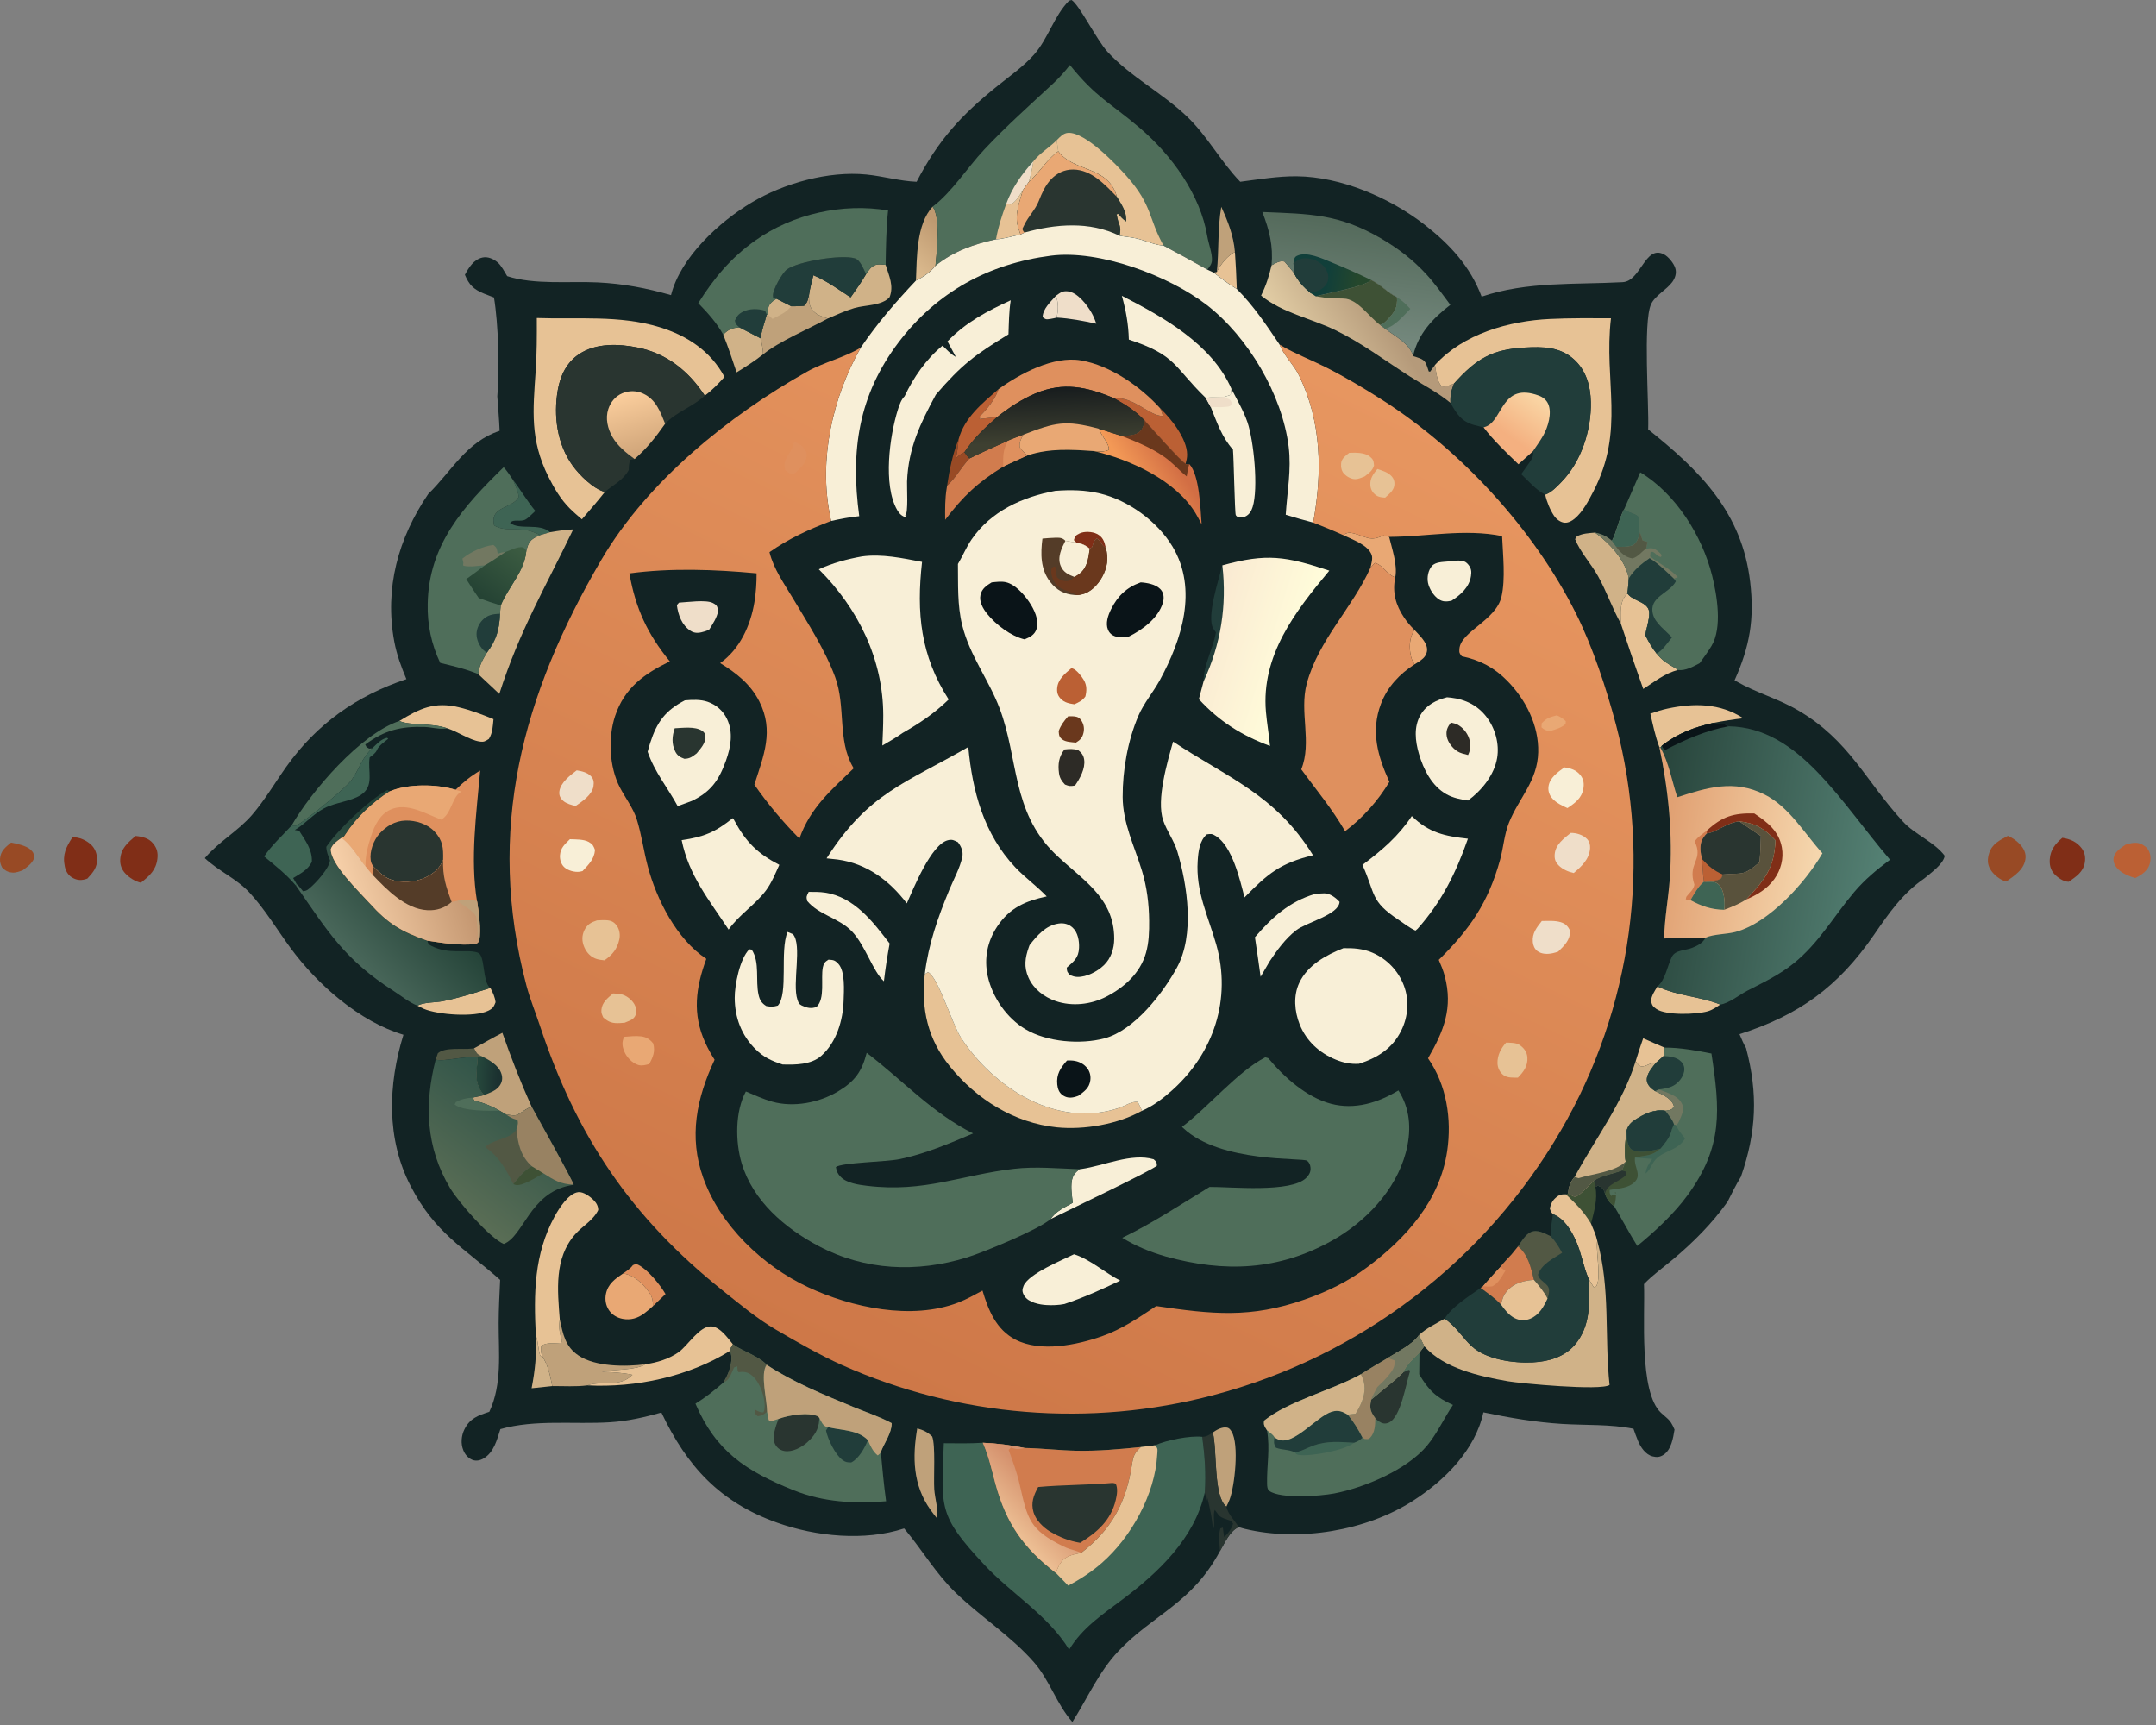<svg width="130" height="104" viewBox="0 0 130 104" fill="none" xmlns="http://www.w3.org/2000/svg">
<rect x="0" y="0" width="130" height="104" fill="#808080" stroke="none"/>
<path d="M0.667 50.798C1.003 50.864 1.568 50.98 1.83 51.214C2.042 51.404 2.036 51.477 2.058 51.742C1.924 52.08 1.652 52.249 1.375 52.466C1.195 52.538 0.95 52.625 0.753 52.609C0.469 52.587 0.325 52.493 0.126 52.302C0.037 52.118 -0.011 51.98 0.002 51.776C0.034 51.297 0.326 51.084 0.667 50.798Z" fill="#984A25"/>
<path d="M128.163 50.926C128.515 50.821 128.86 50.73 129.202 50.934C129.453 51.083 129.563 51.221 129.641 51.503C129.709 51.752 129.654 52.09 129.527 52.311C129.364 52.594 129.034 52.799 128.749 52.939C128.414 52.841 128.073 52.707 127.8 52.481C127.591 52.309 127.424 52.072 127.44 51.79C127.464 51.37 127.858 51.147 128.163 50.926Z" fill="#BB6034"/>
<path d="M4.371 50.477C4.776 50.466 5.203 50.653 5.496 50.932C5.731 51.154 5.843 51.461 5.854 51.779C5.872 52.308 5.608 52.6 5.268 52.971C5.221 52.986 5.175 53.003 5.127 53.016C4.836 53.093 4.595 53.055 4.339 52.901C4.102 52.758 3.964 52.511 3.909 52.246C3.757 51.515 3.985 51.075 4.371 50.477Z" fill="#802E17"/>
<path d="M8.176 50.401C8.583 50.437 8.983 50.531 9.25 50.873C9.47 51.153 9.533 51.423 9.492 51.77C9.41 52.466 9.015 52.802 8.496 53.22C8.154 53.142 7.798 52.921 7.559 52.664C7.338 52.426 7.231 52.141 7.25 51.815C7.29 51.148 7.698 50.81 8.176 50.401Z" fill="#802E17"/>
<path d="M124.354 50.511C124.821 50.586 125.199 50.74 125.501 51.119C125.706 51.377 125.759 51.674 125.71 51.991C125.619 52.575 125.189 52.845 124.738 53.163C124.414 53.158 124.076 52.916 123.862 52.685C123.632 52.436 123.57 52.119 123.596 51.791C123.642 51.219 123.934 50.87 124.354 50.511Z" fill="#802E17"/>
<path d="M121.073 50.393C121.283 50.49 121.465 50.598 121.64 50.752C121.918 50.998 122.163 51.319 122.135 51.711C122.085 52.407 121.481 52.784 120.969 53.148C120.599 53.062 120.188 52.723 119.999 52.392C119.822 52.083 119.835 51.76 119.94 51.432C120.119 50.874 120.587 50.649 121.073 50.393Z" fill="#984A25"/>
<path d="M55.268 10.959C56.568 8.455 57.948 6.945 60.15 5.177C60.889 4.583 61.724 4 62.35 3.291C63.204 2.324 63.552 0.963 64.459 0.043L64.613 0C65.099 0.315 66.125 2.415 66.789 3.133C68.168 4.625 70.064 5.596 71.546 7C72.806 8.194 73.596 9.735 74.782 10.958C75.902 10.815 77.052 10.618 78.183 10.628C80.863 10.652 83.808 11.922 85.901 13.55C87.428 14.738 88.65 16.057 89.338 17.885C92.085 16.954 94.993 17.167 97.841 17.012C98.943 16.953 99.181 14.767 100.315 15.326C100.596 15.464 100.927 15.876 101.016 16.175C101.103 16.469 101.008 16.762 100.834 17.002C100.486 17.479 99.796 17.811 99.553 18.344C99.061 19.42 99.437 24.36 99.38 25.888C102.531 28.403 105.042 30.908 105.53 35.09C105.792 37.338 105.507 38.966 104.59 41.016C104.62 41.034 104.65 41.052 104.68 41.07C105.878 41.762 107.23 42.125 108.443 42.841C111.532 44.662 112.488 47.086 114.745 49.535C115.47 50.323 116.63 50.757 117.261 51.597C117.169 52.114 116.423 52.623 116.036 52.955C114.723 53.855 113.878 55.078 112.989 56.369C110.835 59.496 108.47 61.205 104.887 62.351C105.01 62.625 105.123 62.928 105.28 63.184C106.011 65.946 105.911 68.249 104.972 70.946C104.672 71.43 104.425 71.942 104.168 72.45C103.231 73.768 102.116 74.883 100.88 75.922C100.301 76.409 99.646 76.869 99.127 77.417C99.202 79.254 98.808 83.914 100.151 85.175C100.257 85.275 100.368 85.37 100.479 85.464C100.735 85.68 100.839 85.884 100.969 86.189C100.884 86.697 100.777 87.398 100.307 87.709C100.086 87.854 99.896 87.869 99.646 87.805C99.22 87.696 98.924 87.253 98.769 86.877C98.668 86.635 98.58 86.387 98.493 86.14C97.116 85.855 95.591 85.935 94.182 85.847C92.578 85.747 91.014 85.477 89.444 85.149C88.95 87.426 87.11 89.253 85.204 90.478C82.368 92.303 78.356 92.956 75.084 92.18C74.948 92.147 74.82 92.108 74.688 92.066C74.156 92.303 73.843 93.028 73.559 93.517C71.861 96.687 69.549 97.317 67.435 99.548C66.25 100.799 65.575 102.38 64.661 103.819C63.703 102.734 63.293 101.301 62.339 100.212C60.957 98.634 59.138 97.485 57.63 96.031C56.443 94.888 55.643 93.505 54.601 92.25L54.516 92.149C52.134 92.931 49.211 92.637 46.874 91.807C43.408 90.576 41.427 88.417 39.88 85.161C38.846 85.45 37.854 85.68 36.78 85.747C34.615 85.884 32.277 85.564 30.172 86.16C29.962 86.807 29.788 87.556 29.161 87.928C28.953 88.051 28.703 88.106 28.473 88.01C28.215 87.902 28.034 87.681 27.933 87.426C27.774 87.025 27.815 86.563 28.002 86.179C28.331 85.503 28.841 85.334 29.504 85.118C30.288 83.447 30.062 81.564 30.067 79.776C30.07 78.906 30.117 78.033 30.157 77.164C27.916 75.185 26.248 74.356 24.772 71.528C23.283 68.674 23.396 65.389 24.326 62.386C21.665 61.589 19.131 59.353 17.514 57.15C16.697 56.037 15.963 54.797 15.019 53.789C14.249 52.967 13.173 52.511 12.35 51.739C13.191 50.737 14.347 50.116 15.195 49.134C15.974 48.231 16.584 47.181 17.275 46.211C19.111 43.635 21.511 41.944 24.504 40.946C24.194 40.206 23.923 39.48 23.775 38.688C23.173 35.468 24.011 32.445 25.819 29.785C27.246 28.394 28.115 26.64 30.125 25.975C30.097 25.281 30.035 24.586 29.986 23.893C30.136 22.314 30.046 19.49 29.785 17.935C29.58 17.861 29.376 17.782 29.174 17.699C28.558 17.441 28.287 17.181 28.032 16.567C28.267 16.131 28.568 15.64 29.095 15.526C29.417 15.456 29.753 15.609 29.996 15.812C30.231 16.007 30.419 16.386 30.581 16.649C32.219 17.182 34.318 16.944 36.043 17.027C37.572 17.101 38.992 17.37 40.46 17.793C41.032 15.514 43.367 13.376 45.314 12.212C47.265 11.046 49.959 10.295 52.238 10.521C53.254 10.623 54.248 10.917 55.268 10.959Z" fill="#122324"/>
<path d="M26.27 63.881L26.402 63.499C26.843 63.116 27.866 63.288 28.46 63.218L28.586 63.203C28.731 63.461 28.735 63.555 29.017 63.668L28.793 63.752C28.053 63.64 26.697 64.041 26.27 63.881Z" fill="#525844"/>
<path d="M73.37 16.398C73.567 15.984 74.039 15.369 74.463 15.201C74.514 15.942 74.552 16.683 74.576 17.425C74.08 17.131 73.639 16.791 73.186 16.436L73.37 16.398Z" fill="#E7C295"/>
<path d="M32.309 80.525C32.45 80.791 32.478 81.681 32.608 81.764L32.679 81.738C33.047 82.29 33.176 82.924 33.3 83.566L32.054 83.697C32.266 82.613 32.363 81.63 32.309 80.525Z" fill="#D0B288"/>
<path d="M99.079 62.597C99.505 62.79 99.933 62.977 100.364 63.159L100.312 63.667L99.85 64.076C99.492 64.049 99.28 64.317 98.966 64.291C98.821 64.279 98.715 64.086 98.624 63.984C98.761 63.516 98.92 63.058 99.079 62.597Z" fill="#E7C295"/>
<path d="M96.121 71.187L96.197 71.561C96.344 72.318 96.115 73.041 95.934 73.772C95.527 73.068 95.009 72.56 94.424 72.007L94.566 71.945C94.713 72.053 94.817 72.124 94.996 72.168C95.424 71.939 95.748 71.505 96.121 71.187Z" fill="#3E5135"/>
<path d="M37.573 76.775C37.79 76.624 38.002 76.492 38.16 76.276C38.327 76.215 38.321 76.173 38.494 76.26C39.076 76.554 39.798 77.454 40.129 78.018L39.376 78.742C39.369 78.384 39.336 78.192 39.124 77.895C38.743 77.359 38.239 76.88 37.573 76.775Z" fill="#DF905E"/>
<path d="M73.64 12.47C74.048 13.37 74.379 14.204 74.463 15.201C74.039 15.369 73.567 15.984 73.37 16.398C73.508 15.079 73.409 13.79 73.64 12.47Z" fill="#BFA17A"/>
<path d="M30.946 28.956C31.41 29.558 31.794 30.223 32.28 30.806C32.111 30.953 31.879 31.212 31.689 31.319C31.387 31.49 30.966 31.264 30.753 31.527C31.346 31.986 32.498 31.504 33.167 32.086L32.583 32.259C32.516 32.233 32.38 32.181 32.328 32.155C31.42 31.707 30.629 32.098 29.895 31.734C29.771 31.672 29.788 31.676 29.766 31.533C29.618 30.547 30.883 30.634 31.253 30.004C31.346 29.843 31.019 29.152 30.946 28.956Z" fill="#3E6454"/>
<path d="M56.232 12.463C56.713 13.054 56.496 15.109 56.417 15.9L56.404 16.026C56.113 16.408 55.661 16.713 55.229 16.916C55.286 15.54 55.244 13.524 56.232 12.463Z" fill="url(#paint0_linear_3_1451)"/>
<path d="M99.941 59.472C101.176 60.061 102.495 60.063 103.726 60.564C103.488 60.729 103.248 60.893 102.967 60.973C102.288 61.166 100.463 61.233 99.877 60.833C99.632 60.666 99.618 60.598 99.543 60.329C99.605 59.992 99.76 59.759 99.941 59.472Z" fill="#E7C295"/>
<path d="M43.608 20.174C43.931 19.847 44.136 19.774 44.581 19.735L45.867 20.4C45.934 20.719 46.006 21.035 46.014 21.362C45.506 21.77 44.967 22.107 44.414 22.45C44.159 21.686 43.909 20.922 43.608 20.174Z" fill="#D0B288"/>
<path d="M25.176 60.633C25.534 60.417 26.265 60.448 26.697 60.362C27.672 60.166 28.622 59.865 29.568 59.562C29.725 59.86 29.837 60.09 29.881 60.427C29.776 60.7 29.711 60.805 29.441 60.938C28.61 61.348 26.399 61.185 25.55 60.821C25.42 60.765 25.3 60.7 25.176 60.633Z" fill="#E7C295"/>
<path d="M73.13 86.363C73.364 86.197 73.675 86.02 73.972 86.066C74.123 86.089 74.188 86.19 74.264 86.317C74.727 87.091 74.447 89.602 74.141 90.409C74.085 90.558 74.016 90.696 73.945 90.838C73.154 90.202 73.403 87.492 73.13 86.363Z" fill="#BFA17A"/>
<path d="M55.306 86.115C55.677 86.22 55.929 86.339 56.209 86.607C56.417 87.153 56.286 89.084 56.333 89.787C56.371 90.35 56.588 91.001 56.506 91.553C56.367 91.38 56.233 91.204 56.104 91.025C55.039 89.531 55.009 87.85 55.306 86.115Z" fill="#BFA17A"/>
<path d="M73.13 86.363C73.403 87.492 73.154 90.202 73.945 90.838C74.064 91.326 74.435 91.646 74.688 92.066C74.156 92.303 73.843 93.028 73.559 93.517C73.541 93.094 73.454 92.551 73.585 92.149L73.734 92.098L73.806 92.661C74.038 92.481 74.281 92.144 74.349 91.859L74.223 91.688C73.993 91.608 73.643 91.529 73.478 91.346C73.451 91.315 73.434 91.277 73.41 91.245C73.381 91.203 73.349 91.164 73.318 91.123C73.294 91.091 73.272 91.059 73.248 91.027C73.102 91.399 73.313 91.918 73.129 92.224C73.104 91.541 72.937 90.89 72.785 90.227L72.789 90.482L72.642 89.996C72.727 88.858 72.642 87.755 72.492 86.625C72.763 86.62 72.913 86.505 73.13 86.363Z" fill="#293530"/>
<path d="M39.375 78.742C39.204 78.898 39.026 79.047 38.842 79.187C38.457 79.477 38.024 79.604 37.545 79.514C37.208 79.451 36.903 79.27 36.712 78.982C36.522 78.695 36.467 78.345 36.535 78.01C36.658 77.406 37.09 77.1 37.573 76.775C38.239 76.88 38.743 77.359 39.124 77.895C39.336 78.192 39.369 78.384 39.375 78.742Z" fill="#E9A874"/>
<path d="M93.638 73.201C93.516 73.071 93.5 73.018 93.448 72.853C93.516 72.597 93.58 72.42 93.78 72.234C93.996 72.033 94.14 71.993 94.424 72.007C95.009 72.56 95.527 73.068 95.934 73.772C96.072 74.11 96.233 74.451 96.308 74.808C96.304 74.847 96.299 74.886 96.296 74.925C96.242 75.559 96.571 77.173 96.221 77.585L96.089 77.598L95.79 77.097C95.477 76.388 95.359 75.552 95.027 74.816C94.743 74.184 94.314 73.457 93.638 73.201Z" fill="#E7C295"/>
<path d="M24.08 43.467C25.306 42.714 26.193 42.288 27.667 42.642C28.375 42.812 29.083 43.081 29.756 43.357C29.712 43.778 29.709 44.183 29.479 44.55C29.25 44.693 29.185 44.749 28.901 44.704C28.305 44.609 27.58 44.103 26.974 43.911C26.016 43.567 24.747 43.765 24.08 43.467Z" fill="#E7C295"/>
<path d="M17.581 49.773C18.772 47.7 21.745 44.239 24.08 43.467C24.747 43.765 26.016 43.567 26.974 43.911C26.911 43.918 26.848 43.925 26.785 43.931C26.388 43.965 26.005 43.843 25.609 43.83C24.167 43.783 23.185 44.026 22.025 44.885C22.127 45.092 22.052 45.006 22.259 45.134L22.444 45.117C21.762 45.76 21.698 46.339 21.186 47.04C20.822 47.54 18.395 49.517 17.865 49.774L17.581 49.773Z" fill="#4F6E5A"/>
<path d="M99.51 43.027C99.854 42.909 100.198 42.796 100.554 42.72C102.137 42.382 103.715 42.39 105.114 43.304C104.501 43.373 103.905 43.467 103.3 43.587C102.104 43.86 101.185 44.209 100.205 44.956L100.118 45.076L100.054 45.042C99.806 44.393 99.669 43.703 99.51 43.027Z" fill="#E7C295"/>
<path d="M48.781 17.791C48.784 18.215 48.773 18.508 49.109 18.82C49.312 19.009 49.654 19.117 49.913 19.203C48.754 19.837 46.994 20.57 46.014 21.362C46.006 21.035 45.934 20.719 45.867 20.4C45.912 19.92 46.111 19.438 46.232 18.969L46.28 18.951C46.289 18.828 46.292 18.717 46.321 18.594C46.395 18.281 46.567 18.18 46.815 18.015L47.701 18.464C47.967 18.469 48.218 18.46 48.484 18.436C48.703 18.218 48.706 18.086 48.781 17.791Z" fill="#BFA17A"/>
<path d="M46.815 18.015L47.701 18.464C47.401 18.847 47.004 19.01 46.579 19.225C46.478 19.135 46.378 19.044 46.28 18.951C46.288 18.828 46.292 18.717 46.321 18.594C46.395 18.281 46.567 18.18 46.815 18.015Z" fill="#D0B288"/>
<path d="M97.731 37.595C97.214 36.672 96.873 35.659 96.355 34.735C95.931 33.977 95.296 33.309 94.972 32.505L95.076 32.34C95.427 32.154 95.793 32.145 96.181 32.11C97.052 32.742 98.022 33.776 98.211 34.875C98.184 35.174 98.174 35.49 98.124 35.785C97.621 36.291 97.734 36.935 97.731 37.595Z" fill="#D0B288"/>
<path d="M98.124 35.785C98.161 35.824 98.197 35.863 98.235 35.901C98.597 36.26 99.451 36.327 99.447 36.973C99.445 37.412 99.279 37.858 99.203 38.288C99.408 38.694 99.602 39.049 99.89 39.405C100.298 39.9 100.543 39.999 101.061 40.311C101.102 40.336 101.137 40.369 101.174 40.398C100.414 40.57 99.733 41.121 99.083 41.538C98.616 40.23 98.166 38.915 97.731 37.595C97.734 36.935 97.621 36.291 98.124 35.785Z" fill="#E7C295"/>
<path d="M33.753 79.555C33.953 80.441 34.074 81.18 34.886 81.724C35.903 82.407 37.735 82.41 38.923 82.248C38.339 82.626 37.031 82.545 36.296 82.707C36.897 82.728 37.547 82.754 38.134 82.888C37.332 83.685 36.363 83.211 35.418 83.523C34.739 83.614 33.986 83.562 33.3 83.566C33.176 82.924 33.047 82.29 32.679 81.738C32.617 81.517 32.609 81.371 32.633 81.143C32.975 80.919 33.402 80.992 33.804 81.006L33.881 80.856C33.766 80.428 33.682 80.1 33.738 79.653C33.742 79.62 33.748 79.588 33.753 79.555Z" fill="#BFA17A"/>
<path d="M52.219 16.533C52.321 16.386 52.454 16.172 52.602 16.068C52.85 15.892 53.12 15.938 53.401 15.97C53.605 16.629 53.91 17.24 53.638 17.915C53.169 18.445 52.155 18.379 51.505 18.575C50.963 18.737 50.434 18.982 49.913 19.203C49.654 19.117 49.312 19.009 49.109 18.82C48.773 18.508 48.784 18.216 48.781 17.791C48.834 17.388 48.948 16.989 49.043 16.594C49.866 16.942 50.547 17.444 51.289 17.93C51.616 17.472 51.932 17.017 52.219 16.533Z" fill="#D0B288"/>
<path d="M22.444 45.117C22.707 44.87 22.982 44.545 23.345 44.482L23.406 44.544C23.187 44.725 22.833 44.96 22.727 45.221C22.649 45.415 22.453 45.535 22.292 45.663C22.145 46.471 22.612 47.396 21.733 47.944C21.125 48.324 20.218 48.378 19.546 48.732C18.878 49.084 18.42 49.663 17.775 50.042L18.038 50.085C18.413 50.689 18.839 51.22 18.803 51.965C18.55 52.46 18.136 52.65 17.677 52.938C17.75 53.061 17.824 53.182 17.892 53.308L17.845 53.393C17.28 52.728 16.601 52.189 15.929 51.638C16.373 50.965 17.034 50.368 17.581 49.773L17.865 49.774C18.395 49.517 20.822 47.54 21.186 47.04C21.698 46.339 21.762 45.76 22.444 45.117Z" fill="#3E6454"/>
<path d="M38.923 82.248C39.613 82.153 40.373 81.92 40.939 81.507C41.48 81.111 42.182 79.945 42.878 79.968C43.416 79.985 43.878 80.668 44.192 81.046C44.12 81.175 44.026 81.294 44.016 81.444C41.518 82.996 38.34 83.677 35.418 83.523C36.363 83.211 37.332 83.685 38.134 82.888C37.547 82.754 36.897 82.728 36.296 82.707C37.031 82.545 38.339 82.626 38.923 82.248Z" fill="#E7C295"/>
<path d="M46.815 18.015L46.629 17.982C46.622 17.925 46.608 17.867 46.608 17.809C46.611 17.437 47.161 16.459 47.449 16.247C48.118 15.755 50.762 15.33 51.547 15.578C51.878 15.682 52.07 16.233 52.219 16.533C51.932 17.017 51.616 17.472 51.289 17.93C50.547 17.444 49.866 16.942 49.043 16.594C48.948 16.989 48.834 17.388 48.781 17.791C48.706 18.086 48.703 18.218 48.484 18.436C48.218 18.46 47.967 18.469 47.701 18.464L46.815 18.015Z" fill="#213D3A"/>
<path d="M30.291 62.267C30.822 63.781 31.389 65.243 32.048 66.707L31.971 66.745C31.774 66.845 31.604 66.947 31.425 67.076C31.164 67.264 31.023 67.277 30.709 67.223C30.64 67.211 30.572 67.198 30.503 67.183L30.124 66.964C29.668 66.706 29.205 66.506 28.694 66.385L28.593 66.361L28.506 66.173L29.18 66.026C28.54 65.322 28.758 64.631 28.793 63.752L29.017 63.668C28.735 63.555 28.731 63.461 28.586 63.203C29.153 62.889 29.716 62.563 30.291 62.267Z" fill="#BFA17A"/>
<path d="M28.793 63.752L29.017 63.668C29.485 63.898 30.077 64.211 30.239 64.755C30.312 64.998 30.284 65.217 30.143 65.433C29.93 65.762 29.524 65.884 29.18 66.026C28.54 65.322 28.758 64.631 28.793 63.752Z" fill="url(#paint1_linear_3_1451)"/>
<path d="M32.309 80.525C32.181 77.983 32.197 75.627 33.443 73.337C33.7 72.867 34.276 71.946 34.864 71.875C35.173 71.837 35.586 72.143 35.789 72.35C35.961 72.525 36.067 72.7 36.072 72.951C35.769 73.582 35.12 73.913 34.672 74.425C33.406 75.871 33.619 77.791 33.753 79.555C33.748 79.588 33.743 79.62 33.738 79.653C33.682 80.1 33.766 80.428 33.882 80.856L33.804 81.006C33.402 80.992 32.975 80.919 32.633 81.143C32.609 81.371 32.617 81.517 32.679 81.738L32.608 81.764C32.478 81.681 32.45 80.791 32.309 80.525Z" fill="#E7C295"/>
<path d="M98.624 63.984C98.715 64.086 98.821 64.279 98.966 64.291C99.28 64.317 99.492 64.049 99.85 64.076C99.62 64.374 99.235 64.782 99.309 65.196C99.355 65.449 99.594 65.648 99.797 65.78C100.186 65.969 100.743 66.185 100.911 66.617C100.923 66.649 100.929 66.682 100.938 66.715C100.8 66.92 100.754 66.917 100.499 66.962C100.471 66.967 100.441 66.966 100.412 66.968C99.789 66.851 99.126 67.162 98.609 67.501C98.333 67.682 98.174 67.842 98.079 68.168C98.011 68.767 97.915 69.439 98.025 70.037L97.807 70.575C97.259 70.793 96.611 70.859 96.121 71.187C95.748 71.505 95.424 71.939 94.996 72.168C94.817 72.124 94.713 72.053 94.565 71.945C94.554 71.592 94.712 71.216 94.946 70.955C96.189 68.651 97.841 66.506 98.624 63.984Z" fill="#D0B288"/>
<path d="M94.946 70.955L95.182 71.031C96.038 70.766 97.374 70.655 98.025 70.037L97.807 70.575C97.259 70.793 96.611 70.859 96.121 71.187C95.748 71.505 95.424 71.939 94.996 72.168C94.817 72.124 94.713 72.053 94.565 71.945C94.554 71.592 94.712 71.216 94.946 70.955Z" fill="#525844"/>
<path d="M33.168 32.086C33.634 32.008 34.089 31.937 34.563 31.917C32.873 35.439 31.325 38.024 30.107 41.836L28.834 40.642C28.89 40.133 29.101 39.783 29.352 39.351C29.938 38.581 30.107 37.95 30.147 37.005L30.19 36.502C30.671 35.345 31.619 34.473 31.736 33.197C31.765 33.092 31.795 32.986 31.833 32.884C31.973 32.512 32.246 32.403 32.583 32.259L33.168 32.086Z" fill="#D0B288"/>
<path d="M96.308 74.808C97.113 77.677 96.736 80.588 97.051 83.499C96.533 83.863 91.656 83.404 90.925 83.276C89.22 82.977 87.089 82.517 85.88 81.167C85.766 80.946 85.662 80.721 85.558 80.495C85.995 80.078 86.581 79.805 87.103 79.507C87.772 79.933 88.163 80.632 88.738 81.162C89.617 81.973 91.273 82.197 92.427 82.136C93.358 82.088 94.311 81.822 94.943 81.094C95.929 79.957 95.854 78.5 95.79 77.097L96.089 77.598L96.221 77.585C96.571 77.173 96.242 75.559 96.296 74.925C96.299 74.886 96.304 74.847 96.308 74.808Z" fill="#D0B288"/>
<path d="M76.671 15.995C76.969 15.847 77.115 15.709 77.448 15.766C77.651 15.993 77.841 16.228 78.03 16.466C78.272 16.957 78.607 17.307 79.024 17.658L79.347 17.858C80.075 17.655 82.261 17.288 82.676 16.882C83.257 17.154 83.687 17.662 84.235 17.921C84.266 18.52 84.143 18.751 83.724 19.211C83.566 19.384 83.449 19.51 83.229 19.599L83.531 19.826C84.109 20.265 85.02 20.727 85.203 21.469C85.453 21.551 85.821 21.62 85.953 21.869C86.037 22.029 86.091 22.221 86.149 22.393L86.23 22.409L86.523 22.006C86.606 22.455 86.621 22.944 86.927 23.29C87.202 23.34 87.424 23.222 87.674 23.123C87.507 23.552 87.435 23.828 87.459 24.289C86.695 23.66 85.805 23.206 84.974 22.674C83.493 21.726 82.083 20.659 80.493 19.892C79.026 19.184 77.316 18.863 76.04 17.819C76.339 17.214 76.52 16.648 76.671 15.995Z" fill="url(#paint2_linear_3_1451)"/>
<path d="M82.676 16.882C83.257 17.154 83.687 17.662 84.235 17.921C84.266 18.521 84.143 18.751 83.724 19.211C83.566 19.384 83.449 19.51 83.229 19.599C82.548 19.116 81.866 18.018 81.02 17.999C80.49 17.987 79.976 17.98 79.452 17.879L79.347 17.858C80.075 17.655 82.261 17.288 82.676 16.882Z" fill="#3E5135"/>
<path d="M86.523 22.006C88.23 20.124 90.996 19.344 93.457 19.23C94.679 19.173 95.912 19.184 97.136 19.187C96.69 23.013 98.008 25.898 96.075 29.63C95.783 30.193 95.438 30.862 94.944 31.271C94.784 31.404 94.576 31.522 94.361 31.515C94.102 31.507 93.841 31.302 93.702 31.094C93.465 30.74 93.256 30.236 93.171 29.819C93.543 29.696 93.866 29.348 94.138 29.07C95.342 27.846 95.963 25.929 95.923 24.232C95.901 23.264 95.639 22.323 94.895 21.659C94.044 20.9 93.024 20.897 91.952 20.953C89.952 21.057 88.993 21.652 87.674 23.123C87.424 23.222 87.202 23.34 86.927 23.29C86.621 22.944 86.606 22.455 86.523 22.006Z" fill="#E7C295"/>
<path d="M32.368 19.173C34.844 19.262 37.366 18.985 39.773 19.726C41.436 20.238 42.848 21.163 43.685 22.724C43.307 23.144 42.953 23.516 42.496 23.853C41.538 22.383 40.214 21.314 38.463 20.956C37.308 20.72 35.948 20.67 34.926 21.344C34.169 21.843 33.786 22.639 33.634 23.513C33.363 25.063 33.588 26.771 34.524 28.066C34.938 28.64 35.768 29.474 36.471 29.66C36.03 30.226 35.552 30.765 35.085 31.309C34.836 31.096 34.585 30.882 34.353 30.65C33.817 30.117 33.404 29.419 33.069 28.747C31.951 26.503 32.136 24.771 32.3 22.355C32.372 21.293 32.373 20.236 32.368 19.173Z" fill="#E7C295"/>
<path d="M42.103 18.277C43.048 16.768 44.08 15.534 45.543 14.498C47.807 12.894 50.809 12.225 53.548 12.688C53.431 13.781 53.42 14.873 53.401 15.97C53.12 15.938 52.85 15.892 52.602 16.068C52.454 16.172 52.321 16.386 52.219 16.533C52.07 16.233 51.878 15.682 51.547 15.578C50.762 15.33 48.118 15.755 47.449 16.247C47.161 16.459 46.611 17.437 46.608 17.809C46.608 17.867 46.622 17.925 46.629 17.982L46.815 18.015C46.567 18.18 46.395 18.281 46.321 18.594C46.292 18.717 46.289 18.828 46.28 18.951L46.232 18.969C46.111 19.438 45.912 19.92 45.867 20.4L44.581 19.735C44.136 19.774 43.931 19.847 43.608 20.174C43.207 19.451 42.676 18.866 42.103 18.277Z" fill="#4F6E5A"/>
<path d="M44.581 19.735C44.399 19.575 44.364 19.563 44.309 19.331C44.435 19.063 44.515 18.941 44.783 18.801C45.184 18.591 45.713 18.6 46.133 18.732L46.232 18.969C46.111 19.438 45.912 19.92 45.867 20.4L44.581 19.735Z" fill="#213D3A"/>
<path d="M17.892 53.308C18.041 53.429 18.15 53.585 18.271 53.733C18.498 53.711 18.548 53.651 18.72 53.504C19.072 53.203 19.868 52.336 19.897 51.866C19.787 51.592 19.681 51.355 19.676 51.054C20.411 49.971 22.232 48.251 23.358 47.625L23.485 47.718C22.438 48.403 21.503 49.27 20.821 50.325C20.727 50.471 20.773 50.413 20.59 50.52C20.319 50.718 20.08 50.859 19.949 51.183C19.905 52.083 21.682 53.781 22.282 54.444C23.419 55.702 24.185 56.149 25.768 56.711C25.823 56.898 25.823 56.931 26.008 57.026C27.06 57.57 28.107 57.216 28.767 57.421C28.949 57.478 28.999 57.615 29.054 57.781C29.197 58.217 29.201 59.348 29.568 59.562C28.622 59.865 27.672 60.166 26.697 60.362C26.265 60.448 25.534 60.417 25.176 60.633C24.688 60.45 24.163 60.019 23.719 59.735C20.765 57.841 19.765 56.154 17.845 53.393L17.892 53.308Z" fill="url(#paint3_linear_3_1451)"/>
<path d="M76.115 12.78C79.002 12.899 80.721 12.89 83.263 14.369C84.279 14.961 85.175 15.641 85.974 16.505C86.514 17.088 86.976 17.742 87.451 18.379C86.406 19.185 85.494 20.132 85.203 21.469C85.02 20.728 84.109 20.265 83.531 19.826L83.229 19.599C83.449 19.51 83.566 19.384 83.724 19.211C84.143 18.751 84.266 18.521 84.235 17.921C83.687 17.662 83.257 17.154 82.676 16.882C82.261 17.288 80.075 17.655 79.347 17.858L79.023 17.658C78.607 17.307 78.272 16.957 78.029 16.466C77.841 16.228 77.651 15.993 77.448 15.766C77.115 15.709 76.969 15.847 76.671 15.995C76.778 14.809 76.537 13.877 76.115 12.78Z" fill="url(#paint4_linear_3_1451)"/>
<path d="M84.235 17.921C84.554 18.125 84.782 18.344 85.038 18.622C84.597 19.066 84.145 19.633 83.531 19.826L83.229 19.599C83.449 19.51 83.566 19.384 83.724 19.211C84.143 18.751 84.266 18.52 84.235 17.921Z" fill="#4F6E5A"/>
<path d="M77.993 15.866C78.037 15.686 78.015 15.518 78.193 15.429C78.784 15.134 79.731 15.589 80.295 15.82C81.096 16.148 81.898 16.503 82.676 16.882C82.261 17.288 80.075 17.655 79.347 17.858L79.023 17.658C78.607 17.307 78.271 16.957 78.029 16.466L77.993 15.866Z" fill="url(#paint5_linear_3_1451)"/>
<path d="M77.993 15.866C78.325 15.621 78.517 15.526 78.931 15.589C79.319 15.649 79.675 15.84 79.905 16.163C80.036 16.348 80.112 16.577 80.088 16.804C80.059 17.072 79.913 17.259 79.7 17.41C79.512 17.544 79.244 17.6 79.023 17.658C78.607 17.307 78.271 16.957 78.029 16.466L77.993 15.866Z" fill="#213D3A"/>
<path d="M30.368 28.168C30.591 28.413 30.764 28.68 30.946 28.956C31.019 29.153 31.346 29.844 31.253 30.004C30.883 30.635 29.618 30.547 29.766 31.533C29.788 31.676 29.771 31.672 29.895 31.734C30.629 32.098 31.42 31.707 32.328 32.155C32.38 32.181 32.516 32.233 32.583 32.259C32.246 32.403 31.973 32.513 31.833 32.884C31.795 32.986 31.765 33.092 31.736 33.197C31.619 34.473 30.671 35.345 30.19 36.502L30.147 37.005C30.107 37.95 29.938 38.581 29.352 39.352C29.101 39.783 28.89 40.133 28.834 40.642C28.096 40.331 27.317 40.157 26.543 39.966C26.412 39.69 26.297 39.407 26.199 39.118C26.101 38.829 26.02 38.535 25.957 38.237C25.894 37.938 25.848 37.637 25.82 37.333C25.792 37.029 25.782 36.724 25.789 36.419C25.845 32.834 27.955 30.524 30.368 28.168Z" fill="#4F6E5A"/>
<path d="M29.233 34.085C28.759 34.105 28.4 34.207 27.918 34.105L27.954 34.093L27.924 34.06C27.943 33.902 27.948 33.971 27.911 33.801C27.902 33.759 27.891 33.718 27.881 33.677C28.382 33.272 29.111 32.935 29.748 32.856C29.986 33.026 29.955 33.118 30.013 33.397C30.172 33.307 30.314 33.303 30.492 33.277C30.08 33.543 29.662 33.851 29.233 34.085Z" fill="#727861"/>
<path d="M29.352 39.352C29.311 39.322 29.269 39.293 29.23 39.262C28.968 39.059 28.774 38.676 28.74 38.349C28.704 38.004 28.842 37.651 29.076 37.4C29.376 37.075 29.724 37.016 30.147 37.005C30.107 37.95 29.938 38.581 29.352 39.352Z" fill="#213D3A"/>
<path d="M30.492 33.277C30.849 33.149 31.178 32.946 31.555 32.997L31.736 33.197C31.619 34.473 30.671 35.345 30.19 36.502C29.742 36.368 29.307 36.22 28.869 36.057C28.604 35.688 28.364 35.294 28.114 34.915C28.493 34.647 28.866 34.37 29.233 34.085C29.662 33.851 30.08 33.543 30.492 33.277Z" fill="url(#paint6_linear_3_1451)"/>
<path d="M97.931 30.704L98.901 28.477C101.046 29.767 102.641 32.313 103.238 34.713C103.532 35.895 103.86 37.849 103.197 38.946C102.982 39.304 102.728 39.645 102.486 39.984C102.081 40.194 101.646 40.447 101.174 40.398C101.137 40.369 101.102 40.336 101.061 40.312C100.544 39.999 100.298 39.9 99.89 39.405C99.602 39.049 99.408 38.694 99.203 38.288C99.279 37.858 99.445 37.412 99.447 36.973C99.451 36.327 98.597 36.26 98.235 35.901C98.197 35.864 98.161 35.824 98.124 35.785C98.174 35.49 98.184 35.174 98.211 34.875C98.022 33.776 97.052 32.742 96.181 32.11C96.598 32.202 96.875 32.33 97.196 32.612C97.502 32.018 97.6 31.323 97.931 30.704Z" fill="#4F6E5A"/>
<path d="M97.931 30.704L98.086 30.783C98.217 30.849 98.327 30.889 98.467 30.939C98.649 31.003 98.728 31.065 98.864 31.194C98.843 31.455 98.778 31.865 98.887 32.106L99.042 32.584L99.336 32.677L99.256 33.08C99.592 33.033 99.72 33.027 99.992 33.252C100.089 33.331 100.123 33.376 100.2 33.464L100.15 33.582C99.84 33.533 99.768 33.182 99.521 33.292L99.498 33.55C100.044 33.982 100.691 34.282 101.17 34.796L100.929 34.889C100.463 34.453 100.011 33.995 99.468 33.654C98.961 34.008 98.544 34.34 98.211 34.875C98.022 33.776 97.052 32.742 96.181 32.11C96.598 32.202 96.875 32.33 97.196 32.612C97.502 32.018 97.6 31.323 97.931 30.704Z" fill="#727861"/>
<path d="M98.887 32.106L99.042 32.584L99.336 32.677L99.256 33.08C98.95 33.283 98.811 33.546 98.437 33.669C97.983 33.599 97.716 33.319 97.444 32.961C97.811 32.972 98.119 32.989 98.47 32.869C98.74 32.654 98.79 32.421 98.887 32.106Z" fill="#525844"/>
<path d="M97.931 30.704L98.086 30.783C98.217 30.849 98.327 30.889 98.467 30.939C98.649 31.003 98.728 31.065 98.864 31.194C98.843 31.455 98.778 31.865 98.887 32.106C98.79 32.421 98.74 32.654 98.47 32.869C98.119 32.989 97.811 32.972 97.444 32.961L97.196 32.612C97.502 32.018 97.6 31.323 97.931 30.704Z" fill="#3E6454"/>
<path d="M98.211 34.875C98.544 34.34 98.961 34.008 99.468 33.654C100.011 33.995 100.463 34.453 100.929 34.889L101.049 35.05C100.662 35.792 99.38 35.974 99.674 37.05C99.821 37.591 100.445 38.023 100.812 38.431C100.549 38.752 100.259 39.209 99.89 39.405C99.602 39.049 99.408 38.694 99.203 38.288C99.279 37.858 99.445 37.412 99.447 36.973C99.451 36.327 98.597 36.26 98.235 35.901C98.197 35.864 98.161 35.824 98.124 35.785C98.174 35.49 98.184 35.174 98.211 34.875Z" fill="#213D3A"/>
<path d="M100.364 63.159C101.303 63.156 102.274 63.337 103.195 63.517C103.71 66.904 103.906 69.106 101.766 72.045C100.943 73.175 99.802 74.233 98.723 75.118C98.229 74.337 97.81 73.52 97.334 72.73C97.053 72.521 96.882 72.295 96.776 71.964C96.767 71.928 96.762 71.892 96.748 71.857C96.652 71.609 96.575 71.593 96.348 71.475L96.197 71.561L96.121 71.187C96.611 70.859 97.259 70.793 97.807 70.575L98.025 70.037C97.915 69.439 98.011 68.767 98.079 68.168C98.174 67.842 98.333 67.682 98.609 67.501C99.126 67.162 99.789 66.851 100.412 66.968C100.441 66.966 100.471 66.967 100.499 66.962C100.754 66.917 100.8 66.92 100.938 66.715C100.929 66.682 100.923 66.649 100.911 66.617C100.743 66.185 100.186 65.969 99.797 65.78C99.594 65.648 99.355 65.449 99.309 65.196C99.235 64.782 99.62 64.374 99.85 64.076L100.312 63.667L100.364 63.159Z" fill="#4F6E5A"/>
<path d="M99.797 65.78L100.02 65.684C100.53 65.885 101.184 66.038 101.431 66.575C101.578 66.892 101.384 67.281 101.253 67.572C101.173 67.751 101.204 67.692 101.065 67.843L100.935 67.797C100.848 67.502 100.594 67.219 100.412 66.968C100.441 66.966 100.471 66.967 100.499 66.962C100.754 66.917 100.8 66.92 100.938 66.715C100.929 66.682 100.923 66.649 100.911 66.617C100.743 66.185 100.186 65.969 99.797 65.78Z" fill="#727861"/>
<path d="M100.935 67.798L101.065 67.843C101.084 67.883 101.102 67.923 101.122 67.963C101.243 68.209 101.435 68.423 101.605 68.636C101.176 69.377 100.325 69.35 99.829 69.904C99.587 70.174 99.522 70.513 99.222 70.756C99.258 70.4 99.422 70.156 99.625 69.873L98.582 69.792C99.233 69.638 99.584 69.722 100.128 69.251C100.365 68.958 100.635 68.646 100.752 68.283C100.847 67.986 100.744 68.234 100.875 67.932C100.894 67.887 100.915 67.842 100.935 67.798Z" fill="#3E6454"/>
<path d="M100.312 63.667C100.684 63.686 101.096 63.727 101.373 64.009C101.533 64.172 101.589 64.382 101.546 64.603C101.479 64.954 101.199 65.297 100.886 65.462C100.623 65.601 100.312 65.647 100.02 65.684L99.797 65.78C99.594 65.648 99.355 65.449 99.309 65.196C99.235 64.782 99.621 64.374 99.85 64.076L100.312 63.667Z" fill="#213D3A"/>
<path d="M98.025 70.037C97.915 69.439 98.011 68.767 98.079 68.168C98.102 68.556 98.072 68.955 98.327 69.27C98.802 69.57 99.438 69.409 99.963 69.291C100.018 69.279 100.073 69.264 100.128 69.251C99.584 69.722 99.233 69.638 98.582 69.792C98.504 70.421 99.102 70.902 98.422 71.382C98.044 71.65 97.499 71.663 97.058 71.739C97.057 71.94 97.038 71.917 97.155 72.108L97.225 72.049L97.434 72.049L97.439 71.946L97.347 71.911L97.437 71.892C97.452 72.195 97.406 72.436 97.334 72.73C97.053 72.521 96.882 72.294 96.776 71.964C96.767 71.928 96.762 71.891 96.748 71.857C96.652 71.609 96.575 71.593 96.348 71.475L96.197 71.561L96.121 71.187C96.611 70.859 97.259 70.793 97.807 70.575L98.025 70.037Z" fill="#3E5135"/>
<path d="M97.807 70.575L98.06 70.643L98.075 70.802C97.674 71.273 96.918 71.328 96.776 71.964C96.767 71.928 96.762 71.891 96.748 71.857C96.652 71.609 96.575 71.593 96.348 71.475L96.197 71.561L96.121 71.187C96.611 70.859 97.259 70.793 97.807 70.575Z" fill="#293530"/>
<path d="M98.079 68.168C98.174 67.842 98.333 67.682 98.609 67.501C99.126 67.162 99.789 66.851 100.412 66.968C100.594 67.219 100.848 67.502 100.935 67.797C100.915 67.842 100.894 67.887 100.875 67.932C100.744 68.234 100.847 67.986 100.752 68.283C100.635 68.646 100.365 68.958 100.128 69.251C100.073 69.264 100.018 69.279 99.963 69.291C99.438 69.409 98.802 69.57 98.327 69.27C98.072 68.955 98.102 68.556 98.079 68.168Z" fill="#213D3A"/>
<path d="M93.638 73.201C94.314 73.457 94.743 74.184 95.027 74.816C95.359 75.552 95.477 76.388 95.79 77.097C95.854 78.5 95.929 79.957 94.943 81.094C94.311 81.822 93.358 82.088 92.427 82.136C91.273 82.197 89.617 81.973 88.738 81.162C88.163 80.632 87.772 79.933 87.103 79.507C87.572 78.756 88.565 78.163 89.276 77.647L89.418 77.546C89.755 77.161 90.098 76.781 90.447 76.407C90.651 76.133 90.911 75.882 91.142 75.628L91.534 75.144C91.721 74.863 91.986 74.424 92.302 74.283C92.707 74.102 93.129 74.361 93.49 74.529C93.489 74.078 93.575 73.647 93.638 73.201Z" fill="#213D3A"/>
<path d="M91.534 75.144C91.721 74.863 91.986 74.424 92.302 74.283C92.708 74.102 93.129 74.361 93.49 74.529C93.801 74.839 93.982 75.15 94.189 75.532C93.655 75.876 92.945 76.214 92.736 76.853C92.801 77.079 92.901 77.146 93.072 77.295C93.244 77.444 93.389 77.54 93.403 77.786C93.411 77.949 93.362 78.134 93.311 78.286C93.087 77.858 92.804 77.523 92.49 77.16C92.31 76.432 92.144 75.634 91.534 75.144Z" fill="#525844"/>
<path d="M91.534 75.144C92.144 75.634 92.31 76.432 92.49 77.16C91.857 77.214 91.284 77.347 90.855 77.853C90.636 78.111 90.579 78.332 90.509 78.657C90.153 78.263 89.701 77.964 89.276 77.647L89.418 77.546C89.755 77.161 90.098 76.781 90.447 76.407C90.652 76.133 90.911 75.882 91.142 75.628L91.534 75.144Z" fill="#D17C4E"/>
<path d="M90.447 76.407L90.77 76.61C90.548 76.965 90.366 77.357 89.982 77.552C89.785 77.579 89.615 77.566 89.418 77.546C89.755 77.161 90.098 76.781 90.447 76.407Z" fill="#DF905E"/>
<path d="M92.49 77.16C92.804 77.523 93.087 77.858 93.311 78.286C93.077 78.792 92.803 79.289 92.257 79.509C91.945 79.635 91.631 79.621 91.331 79.47C90.989 79.298 90.726 78.964 90.509 78.657C90.579 78.332 90.636 78.111 90.855 77.853C91.284 77.347 91.857 77.214 92.49 77.16Z" fill="#E7C295"/>
<path d="M87.674 23.123C88.993 21.652 89.952 21.057 91.952 20.953C93.024 20.897 94.044 20.9 94.895 21.659C95.639 22.323 95.901 23.264 95.923 24.232C95.963 25.929 95.342 27.846 94.138 29.07C93.866 29.348 93.543 29.696 93.171 29.819C92.63 29.553 92.158 29.004 91.724 28.586C91.85 28.413 91.973 28.239 92.095 28.063C92.299 27.764 92.496 27.567 92.43 27.207L91.556 27.989C90.828 27.28 90.072 26.576 89.456 25.765C89.254 25.717 89.051 25.673 88.853 25.615C88.101 25.394 87.821 24.932 87.459 24.29C87.435 23.828 87.507 23.552 87.674 23.123Z" fill="#213D3A"/>
<path d="M89.456 25.765C89.504 25.749 89.553 25.735 89.6 25.717C90.632 25.322 90.529 23.021 92.781 23.849C93.037 23.943 93.251 24.114 93.358 24.37C93.585 24.915 93.34 25.732 93.071 26.221C92.884 26.561 92.646 26.884 92.43 27.207L91.556 27.989C90.828 27.28 90.072 26.576 89.456 25.765Z" fill="url(#paint7_linear_3_1451)"/>
<path d="M36.471 29.66C35.768 29.474 34.938 28.64 34.524 28.067C33.588 26.771 33.363 25.063 33.634 23.513C33.786 22.64 34.169 21.843 34.926 21.344C35.948 20.671 37.308 20.721 38.463 20.956C40.214 21.314 41.538 22.383 42.496 23.854C41.778 24.523 40.779 24.834 40.106 25.546C39.55 26.34 38.999 27.038 38.265 27.675L38.015 27.718C37.915 27.932 37.92 28.103 37.913 28.334C37.569 28.965 36.995 29.212 36.471 29.66Z" fill="#293530"/>
<path d="M38.265 27.675C37.764 27.31 37.241 26.893 36.929 26.347C36.64 25.841 36.492 25.23 36.679 24.661C36.818 24.238 37.111 23.882 37.527 23.708C37.577 23.687 37.628 23.668 37.679 23.652C37.731 23.636 37.784 23.623 37.837 23.613C37.89 23.603 37.944 23.595 37.998 23.591C38.051 23.586 38.105 23.584 38.16 23.585C38.214 23.586 38.268 23.59 38.322 23.597C38.375 23.603 38.429 23.613 38.481 23.625C38.534 23.637 38.586 23.653 38.637 23.67C38.688 23.688 38.738 23.708 38.787 23.732C39.557 24.089 39.809 24.815 40.106 25.546C39.55 26.34 38.999 27.038 38.265 27.675Z" fill="url(#paint8_linear_3_1451)"/>
<path d="M26.27 63.881C26.697 64.041 28.053 63.64 28.793 63.752C28.758 64.631 28.54 65.322 29.18 66.026L28.506 66.173L28.593 66.361L28.694 66.385C29.205 66.507 29.668 66.706 30.124 66.964L30.503 67.183C30.572 67.198 30.64 67.211 30.709 67.223C31.023 67.277 31.164 67.264 31.425 67.076C31.604 66.947 31.774 66.845 31.971 66.745L32.048 66.707C32.313 67.185 34.55 71.204 34.59 71.426L34.367 71.471C31.93 71.945 31.569 74.542 30.373 74.998C29.538 74.644 27.653 72.49 27.138 71.627C25.673 69.177 25.579 66.567 26.27 63.881Z" fill="url(#paint9_linear_3_1451)"/>
<path d="M30.951 71.386L31.199 71.087C31.473 70.752 31.688 70.531 32.066 70.312L32.762 70.738C32.376 70.946 31.461 71.565 31.058 71.432C31.021 71.419 30.987 71.401 30.951 71.386Z" fill="#3E5135"/>
<path d="M30.124 66.964C29.49 66.977 27.893 67.004 27.412 66.586L27.49 66.443C27.839 66.259 28.114 66.204 28.506 66.173L28.593 66.361L28.694 66.385C29.205 66.507 29.668 66.706 30.124 66.964Z" fill="#4F6E5A"/>
<path d="M30.951 71.386C30.534 70.551 30.138 69.806 29.371 69.242C29.337 69.217 29.302 69.193 29.268 69.169C29.579 68.725 30.704 68.696 31.091 68.166C31.113 68.138 31.125 68.103 31.142 68.072C31.217 68.928 31.393 69.719 32.066 70.312C31.688 70.531 31.473 70.752 31.199 71.087L30.951 71.386Z" fill="#525844"/>
<path d="M32.048 66.707C32.313 67.185 34.55 71.204 34.59 71.426C33.789 71.39 33.419 71.157 32.762 70.738L32.066 70.312C31.393 69.719 31.217 68.928 31.142 68.072C31.2 67.855 31.266 67.741 31.2 67.52C30.992 67.462 30.836 67.41 30.655 67.288C30.604 67.254 30.554 67.218 30.503 67.183C30.572 67.198 30.64 67.211 30.709 67.223C31.023 67.277 31.164 67.264 31.425 67.076C31.604 66.947 31.774 66.845 31.971 66.745L32.048 66.707Z" fill="#988262"/>
<path d="M83.675 81.872C84.243 81.512 85.186 81.053 85.558 80.495C85.662 80.721 85.766 80.946 85.88 81.167L85.59 81.542C85.59 81.98 85.585 82.417 85.575 82.855C86.131 83.807 86.592 84.253 87.61 84.702C87.073 85.494 86.655 86.428 86.048 87.156C84.835 88.609 82.271 89.692 80.445 90.041C79.584 90.205 77.222 90.376 76.54 89.89C76.412 89.799 76.404 89.601 76.401 89.455C76.377 88.331 76.593 87.371 76.396 86.233C76.253 85.988 76.179 85.938 76.221 85.65C77.683 84.475 80.212 83.85 81.927 82.922L82.056 82.852C82.587 82.511 83.132 82.194 83.675 81.872Z" fill="#4F6E5A"/>
<path d="M78.071 87.559C78.445 87.521 78.817 87.292 79.17 87.162C80.011 86.855 80.775 86.933 81.647 86.983C81.104 87.434 79.076 87.808 78.357 87.722C78.196 87.703 78.166 87.691 78.071 87.559Z" fill="#3E6454"/>
<path d="M84.6 82.745L84.938 82.591L85.03 82.633C84.783 83.37 84.474 85.447 83.742 85.768C83.502 85.872 83.342 85.823 83.13 85.687C83.06 85.642 82.988 85.566 82.928 85.507C82.893 85.457 82.858 85.409 82.825 85.359C82.588 85.002 82.596 84.782 82.68 84.382C83.32 83.827 83.994 83.344 84.6 82.745Z" fill="#293530"/>
<path d="M76.843 86.654C76.93 86.709 76.995 86.754 77.091 86.794C78.01 87.172 79.399 85.379 80.304 85.111C80.694 84.995 80.936 85.094 81.268 85.287C81.625 85.735 81.898 86.163 82.157 86.676C81.986 86.835 81.867 86.906 81.647 86.983C80.775 86.933 80.011 86.855 79.171 87.162C78.817 87.292 78.445 87.521 78.071 87.559C77.714 87.379 77.315 87.43 76.935 87.282C76.788 87.014 76.812 86.963 76.843 86.654Z" fill="#213D3A"/>
<path d="M83.675 81.872C84.243 81.512 85.186 81.053 85.558 80.495C85.662 80.721 85.766 80.946 85.88 81.167L85.59 81.542C85.258 81.864 84.773 82.31 84.6 82.745C83.994 83.344 83.32 83.827 82.68 84.382C82.596 84.782 82.588 85.002 82.825 85.359C82.859 85.409 82.893 85.457 82.928 85.507C82.922 85.9 82.906 86.381 82.615 86.681C82.502 86.797 82.437 86.758 82.289 86.756L82.157 86.676C81.898 86.163 81.625 85.735 81.268 85.287L81.742 85.227C81.934 84.91 82.107 84.591 82.205 84.231C82.339 83.737 82.298 83.3 82.056 82.852C82.587 82.511 83.132 82.194 83.675 81.872Z" fill="#988262"/>
<path d="M83.675 81.872C84.243 81.512 85.186 81.053 85.558 80.495C85.662 80.721 85.766 80.946 85.88 81.167L85.59 81.542C85.258 81.864 84.773 82.31 84.6 82.745C83.994 83.344 83.32 83.827 82.68 84.382C82.778 84.121 82.912 83.88 83.04 83.633C83.296 83.395 83.543 83.155 83.76 82.88C83.981 82.6 84.128 82.386 84.086 82.018L83.675 81.872Z" fill="#727861"/>
<path d="M82.056 82.852C82.298 83.3 82.339 83.737 82.205 84.231C82.107 84.591 81.934 84.91 81.742 85.227L81.268 85.287C80.936 85.094 80.694 84.995 80.304 85.111C79.399 85.379 78.01 87.171 77.091 86.794C76.995 86.754 76.929 86.709 76.843 86.654C76.773 86.495 76.532 86.346 76.396 86.233C76.253 85.988 76.179 85.938 76.221 85.65C77.683 84.475 80.212 83.85 81.927 82.922L82.056 82.852Z" fill="#D0B288"/>
<path d="M44.192 81.046C44.803 81.484 45.727 81.74 46.228 82.281C47.794 83.322 49.693 84.095 51.434 84.816C52.219 85.141 53.016 85.398 53.767 85.803C53.769 86.41 53.318 86.99 53.11 87.546C53.201 88.537 53.294 89.524 53.429 90.51C51.532 90.666 49.639 90.567 47.855 89.847C44.994 88.692 43.174 87.526 41.934 84.626C42.546 84.249 43.078 83.826 43.618 83.353C43.753 83.124 43.872 82.904 43.958 82.652C44.083 82.291 44.183 81.802 44.016 81.444C44.026 81.294 44.12 81.175 44.192 81.046Z" fill="#4F6E5A"/>
<path d="M49.936 86.044C50.764 86.246 51.703 86.192 52.328 86.819C52.156 87.283 51.78 87.945 51.326 88.172C51.091 88.164 51.006 88.17 50.808 88.029C50.364 87.714 49.912 86.77 49.805 86.242L49.936 86.044Z" fill="#213D3A"/>
<path d="M44.192 81.046C44.803 81.484 45.727 81.74 46.228 82.281C45.825 82.825 46.252 84.403 46.253 85.116C46.025 85.295 45.972 85.338 45.69 85.384C45.504 85.219 45.521 85.22 45.495 84.97C45.684 85.07 45.815 85.162 46.034 85.148C46.075 85.048 46.09 85.027 46.101 84.904C46.156 84.295 45.853 83.411 45.406 82.986C45.2 82.79 44.981 82.693 44.695 82.713C44.639 82.716 44.583 82.722 44.527 82.728C44.461 82.576 44.47 82.636 44.463 82.479C44.461 82.444 44.461 82.408 44.461 82.373L44.26 82.443C44.142 82.713 44.008 83.125 43.752 83.281C43.709 83.308 43.663 83.329 43.618 83.353C43.753 83.124 43.872 82.904 43.958 82.652C44.083 82.291 44.183 81.802 44.016 81.444C44.026 81.294 44.12 81.175 44.192 81.046Z" fill="#525844"/>
<path d="M46.941 85.545C47.556 85.317 48.723 85.12 49.326 85.393L49.404 85.485L49.395 85.617C49.36 86.188 49.102 86.57 48.68 86.953C48.34 87.262 47.76 87.571 47.284 87.479C47.04 87.432 46.856 87.298 46.74 87.077C46.514 86.644 46.791 85.96 46.941 85.545Z" fill="#293530"/>
<path d="M46.228 82.281C47.794 83.322 49.693 84.095 51.434 84.816C52.219 85.141 53.016 85.398 53.767 85.803C53.769 86.41 53.318 86.99 53.11 87.546C53.032 87.678 53.086 87.605 52.926 87.748C52.635 87.524 52.468 87.154 52.328 86.819C51.703 86.192 50.764 86.246 49.936 86.044C49.908 86.041 49.877 86.046 49.85 86.035C49.592 85.929 49.526 85.713 49.404 85.485L49.326 85.393C48.723 85.12 47.556 85.317 46.941 85.545L46.484 85.692L46.349 85.617L46.253 85.116C46.252 84.403 45.825 82.825 46.228 82.281Z" fill="#BFA17A"/>
<path d="M27.47 47.616C27.937 47.157 28.381 46.788 28.953 46.46C28.73 49.023 28.341 51.79 28.763 54.338C28.889 55.133 28.995 55.927 28.901 56.732C28.854 56.8 28.776 56.858 28.714 56.914C27.7 57.018 26.77 56.864 25.768 56.711C24.185 56.149 23.419 55.702 22.282 54.444C21.682 53.781 19.905 52.083 19.949 51.183C20.08 50.859 20.319 50.718 20.59 50.52C20.773 50.413 20.727 50.471 20.821 50.325C21.503 49.27 22.438 48.403 23.485 47.718C24.581 47.242 26.344 47.264 27.47 47.616Z" fill="#DF905E"/>
<path d="M23.485 47.718C24.581 47.242 26.344 47.264 27.47 47.616L27.837 47.728C27.807 47.742 27.775 47.752 27.748 47.77C27.247 48.105 27.219 49.065 26.607 49.416C25.667 49.069 24.543 48.355 23.534 48.816C22.917 49.098 22.586 49.76 22.386 50.373C22.199 50.947 22.006 51.632 22.043 52.237C21.604 51.697 21.162 50.901 20.59 50.52C20.773 50.413 20.727 50.471 20.821 50.325C21.503 49.27 22.438 48.403 23.485 47.718Z" fill="#E9A874"/>
<path d="M22.512 52.239C22.429 52.113 22.376 52.021 22.354 51.865C22.277 51.325 22.527 50.655 22.886 50.256C23.294 49.804 23.831 49.489 24.451 49.472C25.068 49.455 25.773 49.673 26.201 50.134C26.71 50.684 26.733 51.117 26.719 51.837C26.526 52.354 26.151 52.666 25.659 52.904C25.047 53.2 24.186 53.251 23.544 53.024C23.143 52.882 22.805 52.536 22.512 52.239Z" fill="#293530"/>
<path d="M20.59 50.52C21.162 50.901 21.604 51.697 22.043 52.237C22.194 52.419 22.339 52.611 22.504 52.78L22.512 52.239C22.805 52.536 23.143 52.882 23.544 53.024C24.186 53.251 25.047 53.2 25.659 52.904C26.151 52.666 26.526 52.354 26.719 51.837C26.683 52.823 26.893 53.472 27.233 54.38L27.576 54.313C27.948 54.287 28.41 54.203 28.763 54.338C28.889 55.133 28.995 55.927 28.901 56.732C28.854 56.8 28.776 56.858 28.714 56.914C27.7 57.018 26.77 56.864 25.768 56.711C24.185 56.149 23.419 55.702 22.282 54.444C21.682 53.781 19.905 52.083 19.949 51.183C20.08 50.859 20.319 50.718 20.59 50.52Z" fill="url(#paint10_linear_3_1451)"/>
<path d="M27.576 54.313C27.948 54.287 28.41 54.203 28.764 54.338C28.889 55.133 28.995 55.927 28.901 56.732L28.811 56.667C28.818 56.188 28.775 55.734 28.715 55.26C28.504 54.894 27.919 54.569 27.576 54.313Z" fill="#BFA17A"/>
<path d="M22.512 52.239C22.805 52.536 23.142 52.882 23.544 53.024C24.186 53.251 25.047 53.2 25.659 52.904C26.151 52.666 26.526 52.354 26.719 51.837C26.683 52.823 26.893 53.472 27.233 54.38C26.803 54.75 26.332 54.908 25.762 54.876C24.466 54.805 23.343 53.661 22.504 52.78L22.512 52.239Z" fill="#543C28"/>
<path d="M64.511 3.92C66.103 5.895 66.888 6.149 68.709 7.699C70.641 9.343 72.373 11.714 72.796 14.246C72.868 14.676 73.109 15.305 73.075 15.717C73.056 15.94 72.929 16.08 72.796 16.254C71.924 15.761 71.045 15.28 70.16 14.81C69.599 14.771 69.039 14.485 68.485 14.366C68.164 14.296 67.832 14.273 67.507 14.214C65.688 13.325 63.668 13.5 61.795 14.014L61.536 14.142C61.045 14.235 60.553 14.4 60.056 14.43C58.715 14.72 57.486 15.151 56.404 16.026L56.417 15.9C56.496 15.109 56.713 13.054 56.232 12.463C57.397 11.585 58.323 10.108 59.335 9.029C60.665 7.609 62.106 6.331 63.529 5.008C63.886 4.671 64.213 4.309 64.511 3.92Z" fill="#4F6E5A"/>
<path d="M62.307 9.727C62.247 10.152 62.154 10.551 62.039 10.963L61.676 11.466C61.462 11.791 61.285 12.152 60.926 12.331L60.672 12.291C61.023 11.324 61.621 10.483 62.307 9.727Z" fill="#EFDEC9"/>
<path d="M63.715 8.455L63.811 9.123C63.079 9.648 62.704 10.392 62.039 10.963C62.154 10.551 62.247 10.152 62.307 9.727C62.709 9.225 63.259 8.905 63.715 8.455Z" fill="#E7C295"/>
<path d="M60.672 12.291L60.926 12.331C61.285 12.152 61.462 11.791 61.676 11.466C61.468 12.225 61.139 12.982 61.409 13.754C61.454 13.882 61.493 14.013 61.536 14.142C61.045 14.235 60.553 14.4 60.056 14.43C60.186 13.68 60.411 13.002 60.672 12.291Z" fill="#E7C295"/>
<path d="M63.715 8.455C63.917 8.255 64.115 8.019 64.422 8.009C65.456 7.973 67.309 9.914 67.954 10.647C69.501 12.403 69.229 13.14 70.16 14.81C69.599 14.771 69.039 14.485 68.485 14.366C68.164 14.296 67.832 14.273 67.507 14.214C67.552 13.967 67.583 13.779 67.493 13.537C67.414 13.327 67.371 13.143 67.329 12.922L67.418 12.89C67.577 13.07 67.701 13.213 67.902 13.35C67.95 12.784 67.624 12.324 67.341 11.863C66.828 9.977 64.733 10.391 63.811 9.123L63.715 8.455Z" fill="#E7C295"/>
<path d="M62.039 10.963C62.704 10.393 63.079 9.648 63.811 9.123C64.733 10.391 66.828 9.977 67.341 11.863C67.624 12.324 67.95 12.784 67.902 13.35C67.701 13.214 67.577 13.07 67.418 12.89L67.329 12.922C67.371 13.143 67.414 13.327 67.493 13.537C67.583 13.779 67.552 13.967 67.507 14.214C65.688 13.325 63.668 13.5 61.795 14.014L61.536 14.142C61.493 14.014 61.454 13.882 61.409 13.754C61.139 12.982 61.468 12.225 61.676 11.466L62.039 10.963Z" fill="#293530"/>
<path d="M62.039 10.963C62.704 10.393 63.079 9.648 63.811 9.123C64.733 10.391 66.828 9.977 67.341 11.863C66.632 11.136 65.812 10.232 64.711 10.22C64.176 10.215 63.719 10.441 63.357 10.83C63.021 11.192 62.815 11.66 62.637 12.114C62.429 12.646 62.009 13.039 61.764 13.557C61.725 13.641 61.682 13.723 61.641 13.805C61.737 13.992 61.674 13.934 61.795 14.014L61.536 14.142C61.493 14.014 61.454 13.882 61.409 13.754C61.139 12.982 61.468 12.225 61.676 11.466L62.039 10.963Z" fill="#E9A874"/>
<path d="M69.652 87.134C70.328 86.827 71.75 86.54 72.492 86.625C72.642 87.755 72.727 88.858 72.642 89.996C72.024 92.743 69.86 94.798 67.677 96.435C66.469 97.341 65.26 98.14 64.466 99.457C63.189 97.368 60.993 96.101 59.343 94.332C56.54 91.326 56.767 90.93 56.909 87.011C57.693 87.018 58.477 87.033 59.26 86.983C60.086 87.014 60.968 87.13 61.778 87.297C62.832 87.317 63.882 87.446 64.937 87.465C66.227 87.488 67.505 87.372 68.787 87.242L69.652 87.134Z" fill="#3E6454"/>
<path d="M69.652 87.134C69.847 87.351 69.791 87.437 69.775 87.723C69.644 90.09 68.202 92.689 66.436 94.229C65.83 94.758 65.123 95.225 64.409 95.594L63.669 94.833C63.703 94.713 63.746 94.597 63.801 94.484C63.855 94.372 63.918 94.265 63.991 94.164C64.26 93.792 64.769 93.698 65.19 93.623C67.021 92.219 67.9 90.601 68.251 88.315C68.335 87.776 68.391 87.619 68.787 87.242L69.652 87.134Z" fill="#E7C295"/>
<path d="M59.26 86.983C60.086 87.014 60.968 87.13 61.778 87.297C62.832 87.317 63.882 87.446 64.937 87.465C66.227 87.488 67.505 87.372 68.787 87.242C68.391 87.619 68.335 87.776 68.251 88.315C67.9 90.601 67.021 92.219 65.19 93.623C64.769 93.698 64.26 93.792 63.991 94.164C63.918 94.265 63.855 94.372 63.801 94.484C63.746 94.597 63.703 94.713 63.669 94.833C61.722 93.34 60.681 91.86 60.031 89.488C59.812 88.687 59.636 87.848 59.306 87.085C59.291 87.051 59.276 87.017 59.26 86.983Z" fill="#D17C4E"/>
<path d="M59.26 86.983C60.086 87.014 60.968 87.13 61.778 87.297C61.712 87.312 61.648 87.328 61.582 87.342C61.332 87.395 61.201 87.354 60.966 87.27L60.778 87.448L60.816 87.413C61.072 88.106 61.324 88.79 61.487 89.511C61.958 91.596 62.083 92.232 64.112 93.228C64.357 93.348 64.611 93.425 64.872 93.499C64.984 93.531 65.085 93.572 65.19 93.623C64.769 93.698 64.26 93.792 63.991 94.164C63.918 94.265 63.855 94.372 63.801 94.484C63.746 94.597 63.703 94.713 63.669 94.833C61.722 93.34 60.681 91.86 60.031 89.488C59.812 88.687 59.636 87.848 59.306 87.085C59.291 87.051 59.276 87.017 59.26 86.983Z" fill="url(#paint11_linear_3_1451)"/>
<path d="M67.053 89.407C67.128 89.402 67.201 89.429 67.274 89.444C67.413 89.754 67.353 90.106 67.278 90.427C66.991 91.651 66.159 92.382 65.131 93.015C64.463 92.905 63.9 92.681 63.317 92.339C62.903 92.088 62.459 91.651 62.319 91.176C62.148 90.595 62.323 90.163 62.598 89.652C64.079 89.516 65.57 89.535 67.053 89.407Z" fill="#293530"/>
<path d="M100.205 44.956C101.185 44.209 102.104 43.86 103.3 43.587C103.626 43.613 103.944 43.603 104.226 43.789C106.398 43.819 108.091 45.014 109.561 46.526C111.143 48.154 112.477 50.104 113.963 51.833C113.167 52.429 112.441 53.025 111.798 53.787C110.558 55.254 109.662 56.875 108.134 58.096C107.272 58.784 106.331 59.23 105.355 59.731C104.895 59.968 104.228 60.506 103.725 60.564C102.495 60.063 101.176 60.061 99.94 59.472C100.417 59.08 100.535 58.236 100.807 57.689C101.015 57.269 101.605 57.313 102.027 57.147C102.351 57.019 102.691 56.846 102.834 56.53C102.006 56.564 101.173 56.563 100.344 56.579C100.362 55.39 100.597 54.177 100.683 52.986C100.873 50.334 100.604 47.634 100.054 45.042L100.118 45.076L100.205 44.956Z" fill="url(#paint12_linear_3_1451)"/>
<path d="M100.205 44.956C101.185 44.209 102.104 43.86 103.3 43.587C103.626 43.613 103.944 43.603 104.226 43.789C102.884 44.033 101.612 44.586 100.407 45.218C100.23 45.06 100.293 45.15 100.205 44.956Z" fill="#0A1418"/>
<path d="M100.054 45.042L100.118 45.076C100.626 45.965 100.813 47.093 101.135 48.065C102.936 47.48 104.566 46.981 106.393 47.899C107.899 48.655 108.782 50.232 109.887 51.444C108.872 53.199 106.653 55.666 104.632 56.191C104.087 56.332 103.331 56.314 102.834 56.53C102.006 56.564 101.173 56.563 100.344 56.579C100.362 55.39 100.597 54.177 100.683 52.986C100.873 50.334 100.604 47.634 100.054 45.042Z" fill="url(#paint13_linear_3_1451)"/>
<path d="M101.928 54.271L101.646 54.225C101.688 54.039 101.651 54.101 101.771 53.959C101.946 53.75 102.115 53.618 102.168 53.338C101.751 52.082 102.635 51.906 102.267 50.925C102.244 50.862 102.205 50.807 102.174 50.749C102.336 50.48 102.667 50.275 102.914 50.081L102.918 50.243C102.619 50.549 102.519 50.808 102.533 51.232C102.539 51.427 102.586 51.61 102.632 51.799C102.656 52.251 102.676 52.7 102.739 53.15C102.378 53.474 102.168 53.858 101.928 54.271Z" fill="#D17C4E"/>
<path d="M102.819 53.17C103.14 53.168 103.405 53.095 103.652 53.346C103.957 53.656 104.015 54.343 103.982 54.752C103.979 54.786 103.969 54.819 103.963 54.852C103.177 54.835 102.609 54.634 101.928 54.271C102.168 53.858 102.378 53.474 102.739 53.15L102.819 53.17Z" fill="#3E6454"/>
<path d="M102.914 50.081C103.843 49.222 104.525 49.011 105.78 49.044C106.565 49.571 107.262 50.098 107.442 51.094C107.563 51.763 107.379 52.455 106.983 53.003C106.547 53.606 105.952 53.945 105.284 54.237C106.398 53.054 106.98 52.363 107.057 50.665C106.375 49.949 105.859 49.629 104.869 49.518C104.067 49.614 103.494 50.193 102.918 50.243L102.914 50.081Z" fill="#802E17"/>
<path d="M104.869 49.518C105.859 49.629 106.375 49.949 107.057 50.665C106.98 52.363 106.398 53.054 105.284 54.237C104.86 54.505 104.428 54.675 103.963 54.852C103.969 54.819 103.979 54.786 103.982 54.752C104.015 54.343 103.957 53.656 103.652 53.346C103.405 53.095 103.14 53.168 102.819 53.17C102.998 53.11 102.929 53.12 103.102 53.107C103.304 53.092 103.495 53.1 103.684 53.016C103.813 52.959 103.822 52.845 103.875 52.724C105.118 52.609 105.064 52.851 106.089 51.996C106.149 51.467 106.157 50.933 106.175 50.401C105.735 50.112 105.3 49.818 104.869 49.518Z" fill="#59523C"/>
<path d="M102.918 50.243C103.494 50.193 104.067 49.614 104.869 49.518C105.3 49.818 105.735 50.112 106.175 50.401C106.157 50.933 106.149 51.467 106.089 51.996C105.064 52.851 105.118 52.609 103.875 52.724C103.822 52.845 103.813 52.959 103.684 53.016C103.495 53.1 103.303 53.092 103.101 53.107C102.929 53.12 102.998 53.11 102.819 53.17L102.739 53.15C102.676 52.701 102.656 52.252 102.631 51.799C102.586 51.61 102.539 51.427 102.533 51.232C102.519 50.808 102.619 50.549 102.918 50.243Z" fill="#293530"/>
<path d="M102.631 51.799C103.028 52.229 103.343 52.49 103.875 52.724C103.822 52.845 103.813 52.959 103.684 53.016C103.495 53.1 103.303 53.092 103.101 53.107C102.929 53.12 102.998 53.11 102.819 53.17L102.739 53.15C102.676 52.701 102.656 52.252 102.631 51.799Z" fill="#BB6034"/>
<path d="M61.795 14.014C63.668 13.5 65.688 13.325 67.507 14.214C67.832 14.273 68.164 14.296 68.485 14.366C69.039 14.485 69.599 14.771 70.16 14.81C71.045 15.28 71.924 15.761 72.796 16.254L73.186 16.436C73.639 16.791 74.08 17.131 74.576 17.425C75.583 18.424 76.364 19.605 77.155 20.775L77.289 20.854C78.13 21.344 79.034 21.686 79.902 22.121C81.065 22.705 82.229 23.4 83.326 24.099C88.107 27.147 92.487 31.912 95.022 36.978C96.037 39.005 96.853 41.492 97.438 43.688C97.505 43.943 97.569 44.199 97.629 44.456C97.69 44.713 97.748 44.971 97.803 45.229C97.857 45.487 97.909 45.746 97.957 46.006C98.005 46.265 98.05 46.525 98.092 46.786C98.134 47.046 98.172 47.308 98.208 47.569C98.243 47.831 98.275 48.093 98.304 48.355C98.333 48.617 98.359 48.88 98.382 49.143C98.404 49.406 98.424 49.669 98.44 49.933C98.456 50.196 98.469 50.46 98.478 50.724C98.488 50.988 98.494 51.252 98.498 51.515C98.501 51.779 98.501 52.043 98.497 52.307C98.494 52.571 98.488 52.835 98.478 53.099C98.468 53.363 98.455 53.626 98.439 53.89C98.423 54.153 98.403 54.417 98.381 54.679C98.358 54.943 98.332 55.205 98.303 55.468C98.274 55.73 98.242 55.992 98.206 56.254C98.171 56.515 98.132 56.776 98.09 57.037C98.048 57.297 98.003 57.557 97.954 57.817C97.906 58.077 97.855 58.335 97.8 58.594C97.746 58.852 97.688 59.109 97.627 59.366C97.566 59.623 97.502 59.879 97.434 60.135C97.367 60.39 97.297 60.644 97.224 60.898C97.15 61.151 97.073 61.404 96.994 61.656C96.914 61.907 96.831 62.158 96.746 62.407C96.66 62.657 96.571 62.906 96.479 63.153C96.387 63.401 96.292 63.647 96.194 63.892C96.096 64.137 95.996 64.381 95.892 64.624C95.788 64.866 95.681 65.108 95.571 65.348C95.461 65.588 95.349 65.826 95.233 66.064C95.117 66.301 94.999 66.537 94.877 66.771C94.756 67.006 94.632 67.239 94.504 67.47C94.377 67.701 94.247 67.931 94.114 68.159C93.973 68.403 93.828 68.644 93.681 68.884C93.534 69.124 93.383 69.362 93.23 69.598C93.076 69.834 92.92 70.069 92.761 70.301C92.602 70.533 92.44 70.764 92.275 70.992C92.111 71.22 91.943 71.447 91.773 71.671C91.602 71.895 91.429 72.117 91.253 72.338C91.078 72.557 90.899 72.775 90.718 72.991C90.537 73.206 90.353 73.42 90.167 73.631C89.98 73.842 89.791 74.051 89.6 74.257C89.408 74.463 89.214 74.668 89.018 74.869C88.821 75.071 88.622 75.27 88.421 75.467C88.219 75.664 88.016 75.858 87.809 76.05C87.603 76.241 87.394 76.431 87.184 76.617C86.973 76.804 86.76 76.988 86.544 77.169C86.329 77.351 86.111 77.529 85.891 77.705C85.672 77.881 85.45 78.055 85.226 78.225C85.002 78.396 84.775 78.564 84.547 78.729C84.319 78.894 84.089 79.056 83.857 79.215C83.625 79.374 83.391 79.531 83.154 79.685C82.918 79.838 82.68 79.989 82.441 80.137C82.201 80.284 81.96 80.429 81.716 80.571C81.473 80.713 81.228 80.852 80.981 80.987C80.735 81.123 80.486 81.256 80.236 81.385C79.986 81.515 79.735 81.642 79.482 81.765C79.229 81.889 78.974 82.009 78.718 82.126C78.462 82.243 78.205 82.358 77.946 82.468C77.687 82.579 77.427 82.687 77.165 82.791C76.904 82.896 76.641 82.997 76.377 83.095C76.113 83.193 75.848 83.288 75.581 83.38C75.315 83.471 75.048 83.559 74.779 83.644C74.511 83.729 74.241 83.811 73.971 83.889C73.7 83.967 73.429 84.042 73.157 84.114C72.926 84.175 72.695 84.233 72.463 84.289C72.231 84.344 71.999 84.398 71.766 84.449C71.534 84.5 71.3 84.548 71.066 84.594C70.832 84.64 70.598 84.683 70.363 84.724C70.128 84.765 69.893 84.804 69.658 84.84C69.422 84.876 69.186 84.909 68.95 84.94C68.713 84.972 68.477 85 68.24 85.026C68.003 85.052 67.766 85.076 67.528 85.097C67.291 85.118 67.053 85.136 66.815 85.152C66.577 85.168 66.34 85.182 66.101 85.193C65.863 85.204 65.625 85.212 65.387 85.218C65.148 85.224 64.91 85.228 64.672 85.228C64.433 85.229 64.195 85.228 63.957 85.224C63.718 85.219 63.48 85.213 63.242 85.204C63.004 85.194 62.766 85.183 62.528 85.168C62.29 85.154 62.052 85.138 61.815 85.118C61.577 85.099 61.34 85.077 61.102 85.053C60.865 85.029 60.628 85.002 60.392 84.973C60.155 84.944 59.919 84.912 59.683 84.878C59.447 84.843 59.212 84.807 58.977 84.767C58.742 84.728 58.507 84.686 58.273 84.642C58.038 84.598 57.805 84.551 57.571 84.502C57.338 84.453 57.105 84.401 56.873 84.347C56.641 84.293 56.41 84.237 56.179 84.178C55.948 84.119 55.718 84.058 55.488 83.994C55.258 83.93 55.029 83.864 54.801 83.795C54.572 83.727 54.345 83.656 54.118 83.582C53.892 83.509 53.666 83.433 53.441 83.355C53.215 83.276 52.991 83.196 52.767 83.113C52.544 83.03 52.321 82.945 52.1 82.857C51.878 82.769 51.657 82.679 51.438 82.587C51.218 82.495 50.999 82.4 50.782 82.303C49.431 81.697 48.075 80.915 46.795 80.17C45.648 79.502 44.624 78.641 43.589 77.815C38.049 73.393 34.765 68.518 32.542 61.803C32.28 61.01 31.956 60.231 31.743 59.423C29.273 50.065 31.489 41.901 36.254 33.761C39.028 29.021 43.953 25.053 48.669 22.403C49.701 21.824 50.916 21.561 51.9 20.957C52.919 19.466 53.993 18.225 55.229 16.916C55.661 16.713 56.113 16.408 56.404 16.026C57.486 15.151 58.715 14.72 60.056 14.43C60.553 14.4 61.045 14.235 61.536 14.142L61.795 14.014Z" fill="#122324"/>
<path d="M63.672 17.828C63.828 18.294 63.813 18.671 63.72 19.148C63.601 19.175 63.478 19.207 63.357 19.224C63.085 19.262 63.075 19.279 62.866 19.12C62.884 18.608 63.347 18.2 63.672 17.828Z" fill="#EFDEC9"/>
<path d="M57.801 26.482C57.755 26.855 57.742 27.276 57.621 27.631C57.783 27.505 57.954 27.334 58.149 27.266C58.243 27.388 58.338 27.544 58.456 27.641C57.979 28.139 57.606 28.853 57.107 29.281C57.251 28.316 57.434 27.389 57.801 26.482Z" fill="#984A25"/>
<path d="M85.287 37.977C85.567 38.286 86.024 38.692 86.048 39.134C86.059 39.343 85.96 39.556 85.807 39.696C85.655 39.836 85.47 39.949 85.293 40.054C85.206 39.908 85.122 39.764 85.082 39.596C84.951 39.057 84.974 38.444 85.287 37.977Z" fill="#E9A874"/>
<path d="M72.572 41.083C72.574 40.057 73.142 39.13 73.318 38.13C73.267 38.059 73.195 37.961 73.153 37.889C72.738 37.181 73.502 34.89 73.704 34.085C73.983 36.526 73.613 38.842 72.572 41.083Z" fill="#213D3A"/>
<path d="M63.672 17.828C63.938 17.65 64.041 17.529 64.384 17.564C64.966 17.624 65.536 18.367 65.806 18.836C65.931 19.052 66.023 19.281 66.103 19.517C65.302 19.343 64.54 19.195 63.72 19.148C63.813 18.671 63.828 18.294 63.672 17.828Z" fill="#EFDEC9"/>
<path d="M60.201 23.467C60.193 23.493 60.186 23.519 60.177 23.545C59.996 24.07 59.526 24.657 59.129 25.045L59.159 25.247L59.081 25.095L59.138 25.044L59.058 25.258C59.415 25.231 59.766 25.169 60.123 25.145C59.361 25.812 58.711 26.421 58.148 27.266C57.954 27.334 57.783 27.505 57.621 27.632C57.742 27.276 57.755 26.855 57.8 26.482C58.165 25.164 59.217 24.323 60.201 23.467Z" fill="#BB6034"/>
<path d="M80.979 32.257C81.242 32.114 81.331 32.08 81.625 32.157C82.387 32.355 82.615 32.671 83.412 32.279C83.525 32.306 83.653 32.328 83.761 32.369C83.939 33.117 84.273 34.05 84.13 34.81C83.631 34.654 83.361 34.028 82.896 33.942L82.635 34.226C82.681 34.002 82.784 33.688 82.711 33.471C82.502 32.846 81.526 32.527 80.979 32.257Z" fill="#E9A874"/>
<path d="M40.941 36.333C41.432 36.309 42.567 36.141 42.983 36.355C43.249 36.492 43.241 36.554 43.306 36.825C43.225 37.254 42.997 37.58 42.773 37.946C42.619 38.024 42.643 38.021 42.505 38.064C42.202 38.157 41.926 38.218 41.639 38.034C41.111 37.694 40.889 37.074 40.813 36.48L40.941 36.333Z" fill="#EFDEC9"/>
<path d="M67.14 23.99C68.424 23.931 69.276 25.076 70.12 25.08C70.076 24.917 70.029 24.772 69.958 24.619C70.621 25.248 71.572 26.449 71.58 27.396C71.582 27.602 71.543 27.76 71.489 27.956C71.228 27.847 69.367 25.742 69.026 25.365C68.464 24.757 67.851 24.393 67.14 23.99Z" fill="#BB6034"/>
<path d="M87.306 33.852C87.559 33.83 87.879 33.773 88.131 33.805C88.304 33.827 88.432 33.91 88.539 34.047C88.715 34.272 88.737 34.45 88.695 34.729C88.594 35.41 88.061 35.874 87.519 36.22C87.225 36.275 87.01 36.299 86.748 36.127C86.441 35.925 86.174 35.489 86.103 35.132C86.038 34.799 86.115 34.39 86.335 34.128C86.551 33.874 86.997 33.884 87.306 33.852Z" fill="#F8EFD7"/>
<path d="M61.7 26.21C61.541 26.526 61.456 26.623 61.49 26.982C61.639 27.154 61.773 27.315 61.953 27.456C61.465 27.679 60.968 27.891 60.49 28.134C58.975 29.069 58.069 29.915 56.991 31.34C56.985 30.69 56.977 30.068 57.084 29.425L57.107 29.281C57.606 28.853 57.979 28.139 58.456 27.641C59.212 27.261 59.997 26.925 60.767 26.572C61.07 26.438 61.39 26.33 61.7 26.21Z" fill="#D17C4E"/>
<path d="M61.7 26.21C61.541 26.526 61.456 26.623 61.49 26.982C61.639 27.154 61.773 27.315 61.953 27.456C61.465 27.679 60.969 27.891 60.49 28.134C60.485 27.471 60.465 27.188 60.767 26.572C61.07 26.438 61.39 26.33 61.7 26.21Z" fill="#DF905E"/>
<path d="M65.1 70.492C65.134 70.488 65.168 70.484 65.202 70.479C66.549 70.29 68.227 69.496 69.563 69.893C69.737 70.053 69.74 70.041 69.76 70.275C69.558 70.518 64.213 73.068 63.348 73.497C63.67 73.017 64.193 72.796 64.683 72.515C64.641 72.102 64.559 71.632 64.624 71.221C64.679 70.868 64.82 70.697 65.1 70.492Z" fill="#F8EFD7"/>
<path d="M48.761 53.772C49.089 53.772 49.426 53.767 49.752 53.817C51.511 54.086 52.631 55.568 53.642 56.884C53.503 57.642 53.386 58.394 53.297 59.16C52.63 58.569 52.179 57.002 51.372 56.157C50.588 55.338 49.368 55.165 48.671 54.317C48.603 54.043 48.637 54.031 48.761 53.772Z" fill="#F8EFD7"/>
<path d="M79.291 53.898C79.477 53.879 79.667 53.86 79.854 53.859C80.194 53.856 80.555 54.135 80.771 54.372C80.731 55.156 78.79 55.594 78.151 56.09C77.509 56.588 77.008 57.279 76.561 57.951L76.011 58.891C75.903 58.096 75.789 57.302 75.668 56.508C76.688 55.317 77.758 54.344 79.291 53.898Z" fill="#F8EFD7"/>
<path d="M74.253 23.447C74.585 24.092 74.978 24.761 75.214 25.446C75.601 26.57 75.884 29.446 75.53 30.569C75.452 30.817 75.327 31.029 75.082 31.143C74.927 31.215 74.813 31.209 74.65 31.193C74.604 31.146 74.54 31.112 74.513 31.053C74.45 30.914 74.393 27.585 74.343 27.101C73.683 26.378 73.369 25.445 73.009 24.55L72.7 23.986C73.064 23.945 73.43 23.94 73.796 23.929C73.942 23.894 74.062 23.857 74.201 23.803L74.253 23.447Z" fill="#F8EFD7"/>
<path d="M72.7 23.986C73.064 23.945 73.43 23.94 73.796 23.929C73.922 23.991 74.046 24.05 74.174 24.105L74.309 24.348C74.146 24.55 74.038 24.513 73.787 24.539C73.525 24.566 73.267 24.524 73.009 24.55L72.7 23.986Z" fill="#EFDEC9"/>
<path d="M64.757 75.619C65.668 75.886 66.668 76.763 67.546 77.208C66.454 77.729 65.324 78.239 64.177 78.62C63.828 78.689 63.464 78.7 63.11 78.682C62.684 78.66 62.006 78.528 61.761 78.12C61.629 77.899 61.622 77.76 61.719 77.523C62.022 76.786 64.069 75.966 64.757 75.619Z" fill="#F8EFD7"/>
<path d="M69.026 25.365C69.367 25.742 71.228 27.847 71.489 27.956L71.534 28.011L71.712 27.98C72.331 28.642 72.383 30.693 72.455 31.611C72.334 31.385 72.219 31.156 72.086 30.937C70.876 28.946 68.126 27.7 65.955 27.195C66.263 27.21 66.569 27.259 66.855 27.123C66.887 26.756 66.479 26.371 66.333 26.015C66.311 25.961 66.29 25.905 66.269 25.851L67.638 26.283C67.957 26.255 68.386 26.259 68.658 26.067C68.892 25.902 68.954 25.624 69.026 25.365Z" fill="url(#paint14_linear_3_1451)"/>
<path d="M69.026 25.365C69.367 25.742 71.228 27.847 71.489 27.956L71.534 28.011L71.712 27.98C71.63 28.223 71.598 28.473 71.554 28.726C71.191 28.435 70.884 28.093 70.529 27.796C69.705 27.104 68.626 26.674 67.638 26.283C67.957 26.255 68.386 26.259 68.658 26.067C68.892 25.902 68.954 25.624 69.026 25.365Z" fill="#6A381D"/>
<path d="M67.645 17.833C70.131 19.107 73.086 20.755 74.253 23.447L74.201 23.803C74.062 23.857 73.942 23.894 73.796 23.929C73.43 23.94 73.064 23.945 72.7 23.986C70.739 22.086 70.957 21.423 68.066 20.472C68.045 19.556 67.89 18.714 67.645 17.833Z" fill="#F8EFD7"/>
<path d="M60.201 23.467C61.505 22.523 63.529 21.444 65.181 21.729C66.957 22.036 68.766 23.303 69.958 24.619C70.029 24.772 70.076 24.917 70.12 25.08C69.276 25.076 68.424 23.931 67.14 23.99C65.514 23.327 64.135 23.009 62.432 23.72C61.629 24.056 60.801 24.599 60.123 25.145C59.766 25.169 59.415 25.231 59.058 25.258L59.138 25.044L59.081 25.095L59.159 25.247L59.129 25.045C59.526 24.657 59.996 24.07 60.177 23.545C60.186 23.519 60.193 23.493 60.201 23.467Z" fill="#DF905E"/>
<path d="M44.179 49.328C44.251 49.402 44.222 49.363 44.276 49.464C44.977 50.767 45.676 51.459 46.991 52.142C46.759 52.65 46.524 53.231 46.188 53.681C45.532 54.56 44.589 55.122 43.932 56.044C42.758 54.26 41.537 52.792 41.102 50.652C42.433 50.464 43.131 50.169 44.179 49.328Z" fill="#F8EFD7"/>
<path d="M55.76 58.736L55.956 58.608C56.576 58.921 57.405 61.733 57.934 62.548C59.91 65.594 63.75 68.063 67.481 66.794C67.828 66.676 68.248 66.388 68.601 66.431C68.7 66.609 68.785 66.778 68.856 66.969C67.422 67.781 65.356 68.134 63.722 67.967C61.154 67.704 58.879 66.272 57.273 64.291C55.931 62.636 55.535 60.828 55.76 58.736Z" fill="#E7C295"/>
<path d="M57.13 20.582C58.221 19.443 59.527 18.75 60.943 18.104C60.837 18.783 60.832 19.472 60.808 20.158C58.773 21.401 57.987 21.985 56.427 23.796C55.482 25.548 54.773 27.01 54.692 29.03C54.677 29.397 54.777 30.909 54.586 31.097L54.685 31.092L54.567 31.057L54.651 31.197C54.391 31.136 54.229 30.977 54.096 30.746C53.231 29.24 53.642 26.277 54.14 24.695C54.225 24.424 54.339 24.09 54.544 23.891C55.082 22.753 55.853 21.639 56.831 20.84C57.082 21.079 57.33 21.357 57.636 21.521C57.471 21.206 57.302 20.893 57.13 20.582Z" fill="#F8EFD7"/>
<path d="M41.295 42.225C41.746 42.187 42.228 42.161 42.663 42.309C42.726 42.33 42.789 42.355 42.849 42.382C42.91 42.409 42.97 42.439 43.028 42.473C43.086 42.506 43.142 42.542 43.196 42.581C43.25 42.62 43.303 42.661 43.353 42.706C43.403 42.75 43.451 42.796 43.496 42.845C43.542 42.894 43.584 42.945 43.625 42.998C43.665 43.052 43.703 43.107 43.738 43.164C43.773 43.221 43.804 43.279 43.833 43.34C44.228 44.156 44.063 45.053 43.769 45.872C43.344 47.054 42.853 47.742 41.72 48.286L40.863 48.603C40.256 47.48 39.472 46.556 39.052 45.325C39.098 45.141 39.149 44.962 39.208 44.781C39.61 43.528 40.127 42.828 41.295 42.225Z" fill="#F8EFD7"/>
<path d="M40.684 43.908C41.172 43.887 41.899 43.781 42.331 44.057C42.452 44.135 42.522 44.236 42.534 44.377C42.568 44.794 42.25 45.122 42.006 45.423C41.753 45.613 41.601 45.745 41.268 45.749C41.009 45.656 40.838 45.558 40.714 45.304C40.486 44.839 40.522 44.382 40.684 43.908Z" fill="#293530"/>
<path d="M87.249 42.039C87.331 42.046 87.414 42.054 87.497 42.063C88.353 42.162 89.103 42.531 89.633 43.226C90.154 43.908 90.415 44.84 90.274 45.691C90.103 46.724 89.342 47.656 88.517 48.264C88.081 48.204 87.605 48.104 87.219 47.887C86.332 47.389 85.83 46.386 85.556 45.445C85.334 44.681 85.235 43.819 85.654 43.103C86.011 42.492 86.589 42.214 87.249 42.039Z" fill="#F8EFD7"/>
<path d="M87.481 43.563C87.6 43.593 87.758 43.623 87.87 43.681C88.195 43.846 88.464 44.173 88.579 44.517C88.705 44.892 88.688 45.166 88.52 45.52C88.303 45.465 88.057 45.416 87.868 45.294C87.578 45.106 87.29 44.739 87.234 44.394C87.176 44.039 87.279 43.843 87.481 43.563Z" fill="#2D2B26"/>
<path d="M85.127 49.202C86.167 50.216 87.121 50.41 88.511 50.566C87.796 52.619 86.931 54.361 85.481 55.992L85.35 56.106C84.985 55.943 84.668 55.681 84.335 55.461C82.599 54.316 82.949 53.902 82.151 52.146C83.327 51.261 84.307 50.433 85.127 49.202Z" fill="#F8EFD7"/>
<path d="M60.123 25.145C60.801 24.599 61.629 24.056 62.433 23.72C64.135 23.009 65.514 23.327 67.14 23.99C67.851 24.393 68.464 24.757 69.026 25.365C68.954 25.624 68.892 25.902 68.658 26.067C68.386 26.259 67.957 26.255 67.638 26.283L66.269 25.851C66.29 25.905 66.311 25.961 66.333 26.015C66.479 26.371 66.887 26.756 66.856 27.123C66.569 27.259 66.263 27.21 65.955 27.195C64.581 27.1 63.284 27.015 61.953 27.456C61.773 27.315 61.639 27.154 61.49 26.982C61.456 26.623 61.541 26.526 61.7 26.21C61.39 26.33 61.07 26.438 60.767 26.572C59.997 26.925 59.212 27.261 58.456 27.641C58.338 27.544 58.243 27.388 58.149 27.266C58.711 26.421 59.362 25.812 60.123 25.145Z" fill="url(#paint15_linear_3_1451)"/>
<path d="M61.7 26.21C63.648 25.459 64.221 25.306 66.269 25.851C66.29 25.905 66.311 25.961 66.333 26.015C66.479 26.371 66.887 26.756 66.855 27.123C66.569 27.259 66.263 27.21 65.955 27.195C64.58 27.1 63.284 27.015 61.953 27.456C61.773 27.315 61.639 27.154 61.49 26.982C61.456 26.623 61.541 26.526 61.7 26.21Z" fill="#E9A874"/>
<path d="M47.486 56.186L47.809 56.319C48.385 56.963 47.756 59.297 48.082 60.267C48.144 60.453 48.169 60.538 48.345 60.623C48.647 60.767 48.913 60.829 49.234 60.709C49.767 60.203 49.48 59.008 49.615 58.322C49.664 58.073 49.746 57.988 49.953 57.858C50.246 57.88 50.325 57.875 50.541 58.1C50.974 58.552 50.885 59.741 50.867 60.328C50.83 61.52 50.437 62.851 49.51 63.664C48.907 64.193 47.946 64.202 47.188 64.177C46.53 63.963 46.053 63.75 45.55 63.251C44.704 62.411 44.306 61.344 44.301 60.162C44.298 59.389 44.605 57.803 45.18 57.233L45.327 57.252C45.834 58.034 45.54 59.103 45.741 59.982C45.813 60.299 45.926 60.483 46.209 60.657C46.483 60.702 46.624 60.706 46.899 60.629C47.55 59.917 47.007 57.336 47.486 56.186Z" fill="#F8EFD7"/>
<path d="M81.005 57.166C81.601 57.153 82.186 57.195 82.741 57.432C82.85 57.478 82.956 57.53 83.059 57.587C83.162 57.644 83.263 57.706 83.36 57.773C83.457 57.84 83.551 57.912 83.641 57.988C83.731 58.065 83.817 58.146 83.898 58.231C83.98 58.316 84.058 58.405 84.13 58.498C84.203 58.591 84.271 58.687 84.334 58.787C84.397 58.887 84.455 58.99 84.508 59.096C84.561 59.201 84.608 59.309 84.65 59.42C84.983 60.305 84.91 61.285 84.493 62.13C83.959 63.215 83.054 63.779 81.941 64.136C81.441 64.165 81.009 64.075 80.544 63.887C79.561 63.487 78.763 62.759 78.367 61.764C78.055 60.98 77.974 60.034 78.342 59.255C78.846 58.188 79.954 57.577 81.005 57.166Z" fill="#F8EFD7"/>
<path d="M51.974 33.547C53.186 33.383 54.411 33.651 55.597 33.877C55.25 36.951 55.503 39.528 57.202 42.172C56.329 43.015 55.472 43.59 54.419 44.194C54.031 44.472 53.612 44.706 53.202 44.948C53.228 44.343 53.258 43.735 53.257 43.129C53.252 39.744 51.742 36.687 49.372 34.322C50.208 33.942 51.072 33.709 51.974 33.547Z" fill="#F8EFD7"/>
<path d="M73.704 34.085C76.382 33.344 77.531 33.539 80.154 34.404C78.095 36.867 76.038 39.519 76.332 42.914C76.392 43.603 76.514 44.286 76.577 44.974C74.879 44.348 73.511 43.488 72.288 42.152L72.572 41.083C73.613 38.842 73.983 36.526 73.704 34.085Z" fill="url(#paint16_linear_3_1451)"/>
<path d="M82.635 34.226L82.896 33.942C83.361 34.028 83.631 34.654 84.13 34.81C83.944 35.703 84.153 36.479 84.662 37.232C84.847 37.507 85.05 37.745 85.286 37.977C84.974 38.444 84.951 39.057 85.082 39.596C85.122 39.764 85.206 39.908 85.293 40.054C84.381 40.641 83.658 41.405 83.267 42.435C82.635 44.102 83.076 45.598 83.775 47.137C83.602 47.425 83.416 47.704 83.217 47.974C83.018 48.244 82.806 48.504 82.582 48.754C82.359 49.004 82.123 49.243 81.876 49.47C81.629 49.697 81.372 49.913 81.105 50.115C80.324 48.764 79.379 47.637 78.462 46.386C79.124 44.751 78.333 42.922 78.794 41.212C79.505 38.575 81.553 36.647 82.635 34.226Z" fill="#DF905E"/>
<path d="M61.795 14.014C63.668 13.5 65.688 13.325 67.507 14.214C67.832 14.273 68.164 14.296 68.485 14.366C69.039 14.485 69.599 14.771 70.16 14.81C71.045 15.28 71.924 15.761 72.796 16.254L73.186 16.436C73.639 16.791 74.08 17.131 74.576 17.425C75.583 18.424 76.364 19.605 77.155 20.775C77.181 20.832 77.207 20.89 77.234 20.948C77.512 21.536 78.01 22.005 78.301 22.588C79.698 25.395 79.74 28.498 79.181 31.506C78.625 31.361 78.074 31.204 77.526 31.034C77.612 29.651 77.875 28.327 77.703 26.933C77.315 23.796 75.258 20.316 72.768 18.389C70.484 16.62 66.275 15.042 63.373 15.415C59.621 15.897 56.496 17.602 54.2 20.614C51.747 23.833 51.277 27.197 51.809 31.12C51.23 31.177 50.678 31.287 50.111 31.41C50.093 31.322 50.077 31.233 50.059 31.144C49.351 27.702 50.191 23.977 51.9 20.957C52.919 19.466 53.993 18.225 55.229 16.916C55.661 16.713 56.113 16.408 56.404 16.026C57.486 15.151 58.715 14.72 60.056 14.43C60.553 14.4 61.045 14.235 61.536 14.142L61.795 14.014Z" fill="#F8EFD7"/>
<path d="M76.296 63.744L76.476 63.799C77.429 64.949 78.778 66.154 80.251 66.545C81.682 66.924 83.098 66.485 84.321 65.741C84.358 65.8 84.394 65.861 84.429 65.921C85.07 67.03 85.088 68.278 84.764 69.491C84.158 71.758 82.343 73.66 80.337 74.786C77.091 76.609 73.832 76.734 70.299 75.755C69.349 75.481 68.514 75.144 67.669 74.627C69.491 73.749 71.205 72.605 72.935 71.56C74.154 71.543 77.867 71.936 78.769 71.004C78.941 70.826 79.044 70.648 79.019 70.391C79.003 70.226 78.943 70.082 78.817 69.982C78.564 69.781 73.625 70.136 71.347 68.015C71.32 67.99 71.295 67.965 71.269 67.94C72.857 66.752 74.629 64.596 76.296 63.744Z" fill="#4F6E5A"/>
<path d="M63.348 73.497C62.644 74.124 59.331 75.492 58.307 75.809C55.29 76.742 52.162 76.608 49.355 75.122C47.334 74.052 45.4 72.403 44.721 70.136C44.333 68.836 44.321 67.006 44.974 65.805C45.491 66.023 46.017 66.265 46.556 66.418C47.849 66.784 49.393 66.482 50.526 65.804C51.558 65.187 51.968 64.597 52.259 63.475C54.443 65.137 56.167 67.075 58.673 68.336C57.227 68.948 55.794 69.562 54.25 69.883C53.421 70.055 50.754 70.085 50.401 70.363C50.444 70.619 50.507 70.766 50.692 70.956C51.059 71.333 51.78 71.431 52.278 71.491C55.739 71.912 57.973 70.834 61.147 70.467C62.438 70.318 63.801 70.449 65.1 70.492C64.82 70.697 64.679 70.868 64.624 71.221C64.559 71.632 64.641 72.102 64.683 72.515C64.193 72.796 63.67 73.017 63.348 73.497Z" fill="#4F6E5A"/>
<path d="M70.733 44.713C74.049 46.904 76.921 47.918 79.171 51.564C77.185 52.046 76.45 52.67 75.04 54.106C74.764 53.03 74.302 51.031 73.313 50.404C73.081 50.257 73.019 50.266 72.765 50.304C72.327 50.688 72.255 51.344 72.218 51.897C72.092 53.753 72.841 55.211 73.334 56.938C74.269 60.221 73.194 63.483 70.671 65.738C70.139 66.213 69.517 66.693 68.856 66.969C68.785 66.778 68.7 66.609 68.601 66.431C68.248 66.388 67.828 66.676 67.481 66.794C63.75 68.063 59.91 65.594 57.934 62.548C57.405 61.734 56.576 58.921 55.956 58.608L55.76 58.736C55.986 56.911 56.547 55.323 57.246 53.634C57.502 53.015 57.892 52.312 58.024 51.663C58.091 51.332 57.956 51.035 57.761 50.777C57.527 50.661 57.417 50.59 57.145 50.66C56.146 50.92 55.08 53.559 54.678 54.465C53.629 53.087 52.267 52.062 50.509 51.822C50.287 51.793 50.064 51.769 49.84 51.75C52.374 47.784 54.606 47.226 58.385 45.037C58.633 47.713 59.326 50.289 61.216 52.289C61.81 52.918 62.524 53.423 63.112 54.046C61.846 54.316 60.888 54.725 60.136 55.848C59.533 56.748 59.325 57.793 59.557 58.851C59.837 60.132 60.702 61.38 61.833 62.054C63.13 62.828 65.15 62.987 66.595 62.603C68.394 62.125 70.114 59.893 70.966 58.333C72.038 56.373 71.605 53.407 70.993 51.348C70.796 50.683 70.361 50.115 70.136 49.463C69.707 48.22 70.396 45.924 70.733 44.713Z" fill="#F8EFD7"/>
<path d="M64.337 63.938C64.462 63.935 64.565 63.93 64.691 63.944C65.034 63.98 65.354 64.131 65.564 64.411C65.722 64.622 65.78 64.883 65.742 65.143C65.673 65.609 65.374 65.806 65.021 66.066C64.917 66.102 64.85 66.129 64.739 66.152C64.486 66.205 64.265 66.171 64.054 66.013C63.85 65.861 63.776 65.626 63.75 65.384C63.685 64.764 63.95 64.382 64.337 63.938Z" fill="#0A1418"/>
<path d="M63.63 29.593C64.553 29.525 65.421 29.536 66.326 29.753C68.041 30.163 69.799 31.444 70.703 32.959C72.242 35.539 71.26 38.572 69.94 40.995C69.541 41.727 68.969 42.391 68.641 43.157C68.002 44.645 67.688 46.434 67.694 48.049C67.701 49.638 68.409 51.025 68.86 52.511C69.156 53.488 69.278 54.483 69.29 55.502C69.297 56.155 69.278 56.825 69.097 57.456C68.748 58.676 67.796 59.528 66.699 60.092C65.778 60.566 64.642 60.694 63.656 60.355C62.954 60.114 62.324 59.63 62.015 58.942C61.726 58.296 61.807 57.747 62.036 57.101L62.079 56.983C62.538 56.401 63.054 55.788 63.833 55.68C64.15 55.636 64.433 55.707 64.674 55.925C64.996 56.215 65.083 56.741 65.063 57.151C65.033 57.762 64.746 57.962 64.322 58.34C64.334 58.594 64.347 58.595 64.516 58.789C64.663 58.847 64.798 58.896 64.959 58.9C65.521 58.912 66.163 58.575 66.56 58.194C66.992 57.78 67.18 57.192 67.183 56.604C67.194 54.066 65.159 52.987 63.59 51.452C60.995 48.911 61.419 45.744 60.277 42.717C59.62 40.975 58.477 39.548 58.017 37.691C57.718 36.481 57.777 35.239 57.76 34.003C58.05 33.523 58.262 32.991 58.58 32.527C59.754 30.813 61.652 29.962 63.63 29.593Z" fill="#F8EFD7"/>
<path d="M64.906 32.72L64.751 32.563C64.819 32.327 64.854 32.279 65.093 32.161C65.382 32.019 65.86 32.046 66.137 32.187C66.485 32.362 66.588 32.632 66.666 32.984C66.669 32.999 66.671 33.014 66.674 33.029C66.37 32.864 66.43 32.639 66.119 32.466C65.954 32.623 65.927 32.782 65.856 32.993L65.709 33.081C65.43 32.859 65.258 32.783 64.906 32.72Z" fill="#802E17"/>
<path d="M64.406 43.186C64.498 43.184 64.659 43.179 64.747 43.188C64.977 43.212 65.099 43.267 65.222 43.472C65.35 43.686 65.388 43.92 65.336 44.162C65.269 44.474 65.142 44.611 64.877 44.772C64.637 44.747 64.276 44.738 64.076 44.597C63.85 44.438 63.858 44.322 63.834 44.074C63.974 43.707 64.148 43.48 64.406 43.186Z" fill="#6A381D"/>
<path d="M64.597 40.289C64.624 40.293 64.651 40.294 64.677 40.303C64.921 40.385 65.223 40.78 65.352 41.002C65.54 41.326 65.53 41.639 65.445 41.991C65.265 42.245 65.056 42.332 64.785 42.463C64.485 42.42 64.186 42.365 63.966 42.135C63.789 41.951 63.728 41.779 63.741 41.525C63.768 40.97 64.208 40.615 64.597 40.289Z" fill="#BB6034"/>
<path d="M64.182 45.185C64.49 45.154 64.717 45.132 65.019 45.23C65.219 45.393 65.333 45.533 65.372 45.799C65.451 46.34 65.115 46.938 64.82 47.361C64.532 47.406 64.484 47.408 64.214 47.301C64.019 47.092 63.895 46.913 63.855 46.62C63.781 46.066 63.844 45.63 64.182 45.185Z" fill="#2D2B26"/>
<path d="M68.783 35.111C68.828 35.114 68.873 35.116 68.917 35.121C69.308 35.165 69.821 35.272 70.051 35.628C70.189 35.841 70.186 36.117 70.115 36.352C69.831 37.283 68.884 37.971 68.055 38.384C67.753 38.414 67.401 38.465 67.121 38.314C66.965 38.23 66.874 38.123 66.808 37.965C66.645 37.573 66.813 37.098 66.99 36.739C67.385 35.936 67.942 35.404 68.783 35.111Z" fill="#0A1418"/>
<path d="M59.792 35.113C60.058 35.082 60.384 35.042 60.647 35.1C61.207 35.225 61.753 35.842 62.058 36.297C62.347 36.728 62.674 37.38 62.502 37.916C62.385 38.28 62.102 38.414 61.779 38.549C60.96 38.354 60.052 37.669 59.523 37.01C59.273 36.699 59.029 36.282 59.12 35.867C59.202 35.489 59.488 35.301 59.792 35.113Z" fill="#0A1418"/>
<path d="M62.855 32.472C63.103 32.452 63.356 32.426 63.604 32.422C63.882 32.419 64.044 32.402 64.24 32.605L64.906 32.72C65.258 32.783 65.43 32.859 65.709 33.081L65.856 32.993C65.926 32.782 65.954 32.623 66.119 32.466C66.43 32.639 66.37 32.864 66.674 33.029C66.852 33.647 66.771 34.208 66.464 34.774C66.214 35.234 65.77 35.716 65.241 35.833C65.045 35.877 65.085 35.869 64.922 35.879C64.879 35.877 64.836 35.877 64.793 35.874C64.169 35.828 63.709 35.581 63.322 35.083C62.73 34.318 62.739 33.378 62.855 32.472Z" fill="#543C28"/>
<path d="M64.24 32.605L64.906 32.72C65.258 32.783 65.43 32.859 65.709 33.081C65.625 33.652 65.572 34.213 65.087 34.597C64.993 34.672 64.889 34.726 64.784 34.784C64.421 34.648 64.115 34.499 63.957 34.12C63.741 33.603 64.006 33.061 64.24 32.605Z" fill="#F8EFD7"/>
<path d="M65.709 33.081L65.856 32.993C65.927 32.782 65.954 32.623 66.119 32.466C66.43 32.639 66.37 32.864 66.674 33.029C66.852 33.647 66.771 34.208 66.464 34.774C66.214 35.234 65.77 35.716 65.241 35.833C65.045 35.877 65.085 35.869 64.922 35.879C64.552 35.632 63.978 35.598 63.694 35.251C63.466 34.971 63.357 34.658 63.398 34.3C63.523 34.149 63.445 34.194 63.626 34.156C63.648 34.376 63.686 34.585 63.728 34.801C63.876 34.943 64.048 35.026 64.259 35.033C64.53 35.043 64.605 34.955 64.784 34.784C64.889 34.726 64.993 34.672 65.087 34.597C65.572 34.213 65.625 33.652 65.709 33.081Z" fill="#6A381D"/>
<path d="M77.155 20.775L77.289 20.854C78.13 21.344 79.034 21.686 79.902 22.121C81.065 22.705 82.229 23.4 83.326 24.099C88.107 27.147 92.487 31.912 95.022 36.978C96.037 39.005 96.853 41.492 97.438 43.688C97.505 43.943 97.569 44.199 97.629 44.456C97.69 44.713 97.748 44.971 97.803 45.229C97.857 45.487 97.909 45.746 97.957 46.006C98.005 46.265 98.05 46.525 98.092 46.786C98.134 47.046 98.172 47.308 98.208 47.569C98.243 47.831 98.275 48.093 98.304 48.355C98.333 48.617 98.359 48.88 98.382 49.143C98.404 49.406 98.424 49.669 98.44 49.933C98.456 50.196 98.469 50.46 98.478 50.724C98.488 50.988 98.494 51.252 98.498 51.515C98.501 51.779 98.501 52.043 98.497 52.307C98.494 52.571 98.488 52.835 98.478 53.099C98.468 53.363 98.455 53.626 98.439 53.89C98.423 54.153 98.403 54.417 98.381 54.679C98.358 54.943 98.332 55.205 98.303 55.468C98.274 55.73 98.242 55.992 98.206 56.254C98.171 56.515 98.132 56.776 98.09 57.037C98.048 57.297 98.003 57.557 97.954 57.817C97.906 58.076 97.855 58.335 97.8 58.594C97.746 58.852 97.688 59.109 97.627 59.366C97.566 59.623 97.502 59.879 97.434 60.135C97.367 60.39 97.297 60.644 97.224 60.898C97.15 61.151 97.073 61.404 96.994 61.655C96.914 61.907 96.831 62.158 96.746 62.407C96.66 62.657 96.571 62.906 96.479 63.153C96.387 63.401 96.292 63.647 96.194 63.892C96.096 64.137 95.996 64.381 95.892 64.624C95.788 64.866 95.681 65.108 95.571 65.348C95.461 65.588 95.349 65.826 95.233 66.064C95.117 66.301 94.999 66.537 94.877 66.771C94.756 67.006 94.632 67.238 94.504 67.47C94.377 67.701 94.247 67.931 94.114 68.159C93.973 68.403 93.828 68.644 93.681 68.884C93.534 69.124 93.383 69.362 93.23 69.598C93.076 69.834 92.92 70.069 92.761 70.301C92.602 70.533 92.44 70.764 92.275 70.992C92.111 71.22 91.943 71.447 91.773 71.671C91.602 71.895 91.429 72.117 91.253 72.337C91.078 72.557 90.899 72.775 90.718 72.991C90.537 73.206 90.353 73.42 90.167 73.631C89.98 73.842 89.791 74.05 89.6 74.257C89.408 74.463 89.214 74.668 89.018 74.869C88.821 75.071 88.622 75.27 88.421 75.467C88.219 75.664 88.016 75.858 87.809 76.049C87.603 76.241 87.394 76.431 87.184 76.617C86.973 76.804 86.76 76.988 86.544 77.169C86.329 77.351 86.111 77.529 85.891 77.705C85.672 77.881 85.45 78.055 85.226 78.225C85.002 78.396 84.775 78.564 84.547 78.728C84.319 78.894 84.089 79.056 83.857 79.215C83.625 79.374 83.391 79.531 83.154 79.685C82.918 79.838 82.68 79.989 82.441 80.137C82.201 80.284 81.96 80.429 81.716 80.571C81.473 80.713 81.228 80.852 80.981 80.987C80.735 81.123 80.486 81.256 80.236 81.385C79.986 81.515 79.735 81.642 79.482 81.765C79.229 81.889 78.974 82.009 78.718 82.126C78.462 82.243 78.205 82.358 77.946 82.468C77.687 82.579 77.427 82.687 77.165 82.791C76.904 82.896 76.641 82.997 76.377 83.095C76.113 83.193 75.848 83.288 75.581 83.379C75.315 83.471 75.048 83.559 74.779 83.644C74.511 83.729 74.241 83.811 73.971 83.889C73.7 83.967 73.429 84.042 73.157 84.114C72.926 84.175 72.695 84.233 72.463 84.289C72.231 84.344 71.999 84.398 71.766 84.449C71.534 84.5 71.3 84.548 71.066 84.594C70.832 84.64 70.598 84.683 70.363 84.724C70.128 84.765 69.893 84.804 69.658 84.84C69.422 84.876 69.186 84.909 68.95 84.94C68.713 84.972 68.477 85 68.24 85.026C68.003 85.052 67.766 85.076 67.528 85.097C67.291 85.118 67.053 85.136 66.815 85.152C66.577 85.168 66.34 85.182 66.101 85.193C65.863 85.204 65.625 85.212 65.387 85.218C65.148 85.224 64.91 85.228 64.672 85.228C64.433 85.229 64.195 85.228 63.957 85.223C63.718 85.219 63.48 85.213 63.242 85.204C63.004 85.194 62.766 85.183 62.528 85.168C62.29 85.154 62.052 85.138 61.815 85.118C61.577 85.099 61.34 85.077 61.102 85.053C60.865 85.029 60.628 85.002 60.392 84.973C60.155 84.944 59.919 84.912 59.683 84.877C59.447 84.843 59.212 84.806 58.977 84.767C58.742 84.728 58.507 84.686 58.273 84.642C58.038 84.598 57.805 84.551 57.571 84.502C57.338 84.453 57.105 84.401 56.873 84.347C56.641 84.293 56.41 84.237 56.179 84.178C55.948 84.119 55.718 84.058 55.488 83.994C55.258 83.93 55.029 83.864 54.801 83.795C54.572 83.727 54.345 83.656 54.118 83.582C53.892 83.509 53.666 83.433 53.441 83.355C53.215 83.276 52.991 83.196 52.767 83.113C52.544 83.03 52.321 82.945 52.1 82.857C51.878 82.769 51.657 82.679 51.438 82.587C51.218 82.495 50.999 82.4 50.782 82.303C49.431 81.697 48.075 80.915 46.795 80.17C45.648 79.502 44.624 78.641 43.589 77.815C38.049 73.393 34.765 68.518 32.542 61.803C32.28 61.01 31.956 60.23 31.743 59.423C29.273 50.065 31.489 41.901 36.254 33.761C39.028 29.021 43.953 25.053 48.669 22.403C49.701 21.824 50.916 21.561 51.9 20.957C50.191 23.977 49.351 27.701 50.059 31.144C50.077 31.233 50.093 31.322 50.111 31.41C48.794 31.909 47.552 32.474 46.398 33.29C46.65 34.308 47.273 35.173 47.805 36.064C48.707 37.572 49.743 39.165 50.355 40.817C51.013 42.59 50.483 44.62 51.43 46.242L51.476 46.32C50.095 47.658 48.862 48.696 48.202 50.559C47.225 49.572 46.272 48.449 45.486 47.304C46.04 45.576 46.689 44.062 45.782 42.284C45.249 41.24 44.398 40.575 43.424 39.979C44.612 39.134 45.258 37.71 45.49 36.3C45.583 35.734 45.623 35.139 45.62 34.566C43.104 34.332 40.463 34.232 37.95 34.57C38.321 36.677 39.038 38.224 40.388 39.875C38.851 40.621 37.658 41.46 37.088 43.169C36.654 44.474 36.736 46.241 37.374 47.47C37.699 48.095 38.186 48.73 38.396 49.4C38.682 50.307 38.808 51.284 39.052 52.207C39.588 54.236 40.793 56.618 42.589 57.81C41.952 59.548 41.731 61.122 42.527 62.868C42.688 63.221 42.88 63.567 43.088 63.894C42.003 66.201 41.517 68.538 42.402 71.01C43.434 73.895 45.988 76.319 48.719 77.601C51.342 78.833 54.972 79.609 57.771 78.534C58.28 78.338 58.762 78.067 59.241 77.808C59.593 78.991 60.068 80.167 61.234 80.767C62.742 81.544 64.927 81.094 66.453 80.558C67.651 80.137 68.668 79.437 69.716 78.741C73.084 79.235 75.396 79.492 78.678 78.345C80.038 77.87 81.27 77.269 82.428 76.408C84.787 74.652 86.82 72.39 87.262 69.383C87.543 67.473 87.225 65.406 86.105 63.804C87.059 62.161 87.621 60.76 87.111 58.839C87.022 58.508 86.887 58.185 86.753 57.871C88.628 56.025 89.74 54.415 90.451 51.834C90.652 51.105 90.702 50.305 90.984 49.604C91.59 48.097 92.707 47.093 92.749 45.349C92.788 43.739 92 42.182 90.888 41.051C90.097 40.245 89.245 39.801 88.141 39.566C88.001 39.387 87.977 39.357 87.997 39.117C88.084 38.07 90.202 37.406 90.534 35.978C90.783 34.908 90.62 33.428 90.571 32.322C88.318 31.861 86.028 32.363 83.761 32.369C83.653 32.328 83.525 32.306 83.412 32.279C82.615 32.671 82.387 32.355 81.625 32.157C81.331 32.08 81.242 32.114 80.979 32.257C80.387 31.986 79.785 31.746 79.181 31.506C79.74 28.498 79.698 25.395 78.301 22.588C78.01 22.005 77.512 21.536 77.234 20.948C77.207 20.89 77.181 20.832 77.155 20.775Z" fill="url(#paint17_linear_3_1451)"/>
<path d="M93.87 43.126C94.092 43.223 94.233 43.311 94.41 43.479L94.401 43.645C94.154 43.889 93.789 43.971 93.466 44.078C93.242 44.063 93.112 43.998 92.947 43.854L92.96 43.608C93.278 43.272 93.417 43.255 93.87 43.126Z" fill="#E9A874"/>
<path d="M47.883 26.637C48.055 26.704 48.328 26.839 48.449 26.984C48.562 27.12 48.642 27.247 48.64 27.426C48.636 27.91 48.283 28.192 47.962 28.505L47.838 28.573C47.583 28.558 47.565 28.525 47.363 28.363C47.12 27.654 47.721 27.386 47.866 26.722C47.872 26.694 47.877 26.666 47.883 26.637Z" fill="#DF905E"/>
<path d="M83.052 28.275C83.347 28.373 83.694 28.472 83.908 28.712C84.061 28.882 84.106 29.08 84.067 29.304C84.015 29.595 83.727 29.816 83.519 30.003C83.31 29.984 83.142 29.98 82.964 29.853C82.757 29.706 82.638 29.486 82.626 29.232C82.607 28.827 82.814 28.569 83.052 28.275Z" fill="#E7C295"/>
<path d="M81.353 27.302C81.727 27.283 82.284 27.272 82.594 27.526C82.825 27.714 82.819 27.785 82.849 28.063C82.754 28.392 82.531 28.529 82.274 28.73C82.109 28.794 81.914 28.881 81.734 28.888C81.503 28.897 81.232 28.751 81.071 28.595C80.895 28.425 80.844 28.179 80.864 27.943C80.888 27.641 81.138 27.476 81.353 27.302Z" fill="#E7C295"/>
<path d="M37.632 62.509C37.961 62.487 38.322 62.441 38.651 62.481C38.975 62.521 39.184 62.659 39.387 62.91C39.52 63.386 39.375 63.731 39.152 64.149C38.949 64.203 38.715 64.271 38.505 64.213C38.124 64.107 37.778 63.737 37.637 63.379C37.51 63.058 37.489 62.83 37.632 62.509Z" fill="#E9A874"/>
<path d="M36.966 59.894C37.121 59.902 37.276 59.911 37.429 59.939C37.747 59.996 38.083 60.259 38.246 60.537C38.358 60.727 38.411 60.963 38.332 61.178C38.219 61.486 37.939 61.537 37.666 61.66C37.575 61.668 37.483 61.675 37.391 61.681C36.942 61.707 36.711 61.64 36.373 61.341C36.299 61.159 36.247 61.088 36.263 60.886C36.3 60.431 36.644 60.169 36.966 59.894Z" fill="#E7C295"/>
<path d="M90.816 62.856C91.055 62.869 91.4 62.856 91.607 62.989C91.876 63.163 92.071 63.417 92.095 63.745C92.132 64.271 91.87 64.615 91.523 64.973C91.238 64.971 90.889 64.996 90.65 64.816C90.426 64.648 90.297 64.366 90.293 64.09C90.286 63.615 90.504 63.197 90.816 62.856Z" fill="#E7C295"/>
<path d="M34.774 46.445C35.07 46.492 35.416 46.569 35.631 46.795C35.801 46.975 35.819 47.165 35.784 47.4C35.708 47.922 35.102 48.322 34.711 48.592C34.486 48.547 34.141 48.448 33.965 48.288C33.786 48.126 33.696 47.951 33.73 47.705C33.805 47.175 34.383 46.742 34.774 46.445Z" fill="#EFDEC9"/>
<path d="M34.363 50.596C34.697 50.61 35.204 50.592 35.503 50.763C35.751 50.904 35.776 50.992 35.877 51.242C35.831 51.814 35.491 52.119 35.126 52.518C35.07 52.531 35.015 52.548 34.958 52.556C34.657 52.598 34.247 52.491 34.021 52.281C33.835 52.108 33.75 51.827 33.765 51.578C33.793 51.115 34.056 50.903 34.363 50.596Z" fill="#F8EFD7"/>
<path d="M92.966 55.527C93.326 55.525 93.754 55.492 94.101 55.597C94.405 55.689 94.538 55.846 94.68 56.117C94.664 56.694 94.349 56.98 93.956 57.371C93.817 57.419 93.804 57.426 93.646 57.463C93.335 57.537 92.957 57.539 92.693 57.335C92.527 57.206 92.443 57.002 92.424 56.798C92.373 56.265 92.655 55.928 92.966 55.527Z" fill="#EFDEC9"/>
<path d="M94.71 50.216C95.052 50.211 95.452 50.332 95.694 50.584C95.841 50.738 95.892 50.945 95.876 51.153C95.824 51.813 95.364 52.234 94.891 52.635C94.569 52.566 94.209 52.41 93.976 52.168C93.782 51.966 93.721 51.78 93.743 51.503C93.791 50.914 94.291 50.557 94.71 50.216Z" fill="#EFDEC9"/>
<path d="M94.33 46.266C94.714 46.32 95.038 46.42 95.29 46.731C95.49 46.977 95.523 47.245 95.471 47.549C95.371 48.128 94.97 48.414 94.512 48.72C94.189 48.574 93.858 48.42 93.613 48.156C93.427 47.956 93.334 47.695 93.369 47.422C93.438 46.893 93.932 46.549 94.33 46.266Z" fill="#F8EFD7"/>
<path d="M35.996 55.49C36.203 55.483 36.431 55.463 36.637 55.486C36.896 55.516 37.051 55.612 37.201 55.825C37.36 56.052 37.404 56.366 37.345 56.632C37.217 57.218 36.929 57.563 36.448 57.898C36.298 57.882 36.141 57.865 35.995 57.823C35.633 57.719 35.375 57.442 35.229 57.103C35.084 56.767 35.072 56.416 35.236 56.082C35.41 55.729 35.642 55.607 35.996 55.49Z" fill="#E7C295"/>
<defs>
<linearGradient id="paint0_linear_3_1451" x1="56.775" y1="13.665" x2="54.757" y2="15.955" gradientUnits="userSpaceOnUse">
<stop stop-color="#BE9970"/>
<stop offset="1" stop-color="#DBBA8E"/>
</linearGradient>
<linearGradient id="paint1_linear_3_1451" x1="30.012" y1="64.77" x2="28.896" y2="64.746" gradientUnits="userSpaceOnUse">
<stop stop-color="#1B3130"/>
<stop offset="1" stop-color="#25463B"/>
</linearGradient>
<linearGradient id="paint2_linear_3_1451" x1="82.659" y1="17.89" x2="78.206" y2="20.723" gradientUnits="userSpaceOnUse">
<stop stop-color="#B59A7A"/>
<stop offset="1" stop-color="#E0CBA3"/>
</linearGradient>
<linearGradient id="paint3_linear_3_1451" x1="26.065" y1="54.297" x2="21.735" y2="58.228" gradientUnits="userSpaceOnUse">
<stop stop-color="#244338"/>
<stop offset="1" stop-color="#49675A"/>
</linearGradient>
<linearGradient id="paint4_linear_3_1451" x1="82.022" y1="13.395" x2="81.145" y2="20.287" gradientUnits="userSpaceOnUse">
<stop stop-color="#546A5B"/>
<stop offset="1" stop-color="#74887D"/>
</linearGradient>
<linearGradient id="paint5_linear_3_1451" x1="81.897" y1="16.747" x2="80.07" y2="16.452" gradientUnits="userSpaceOnUse">
<stop stop-color="#25472C"/>
<stop offset="1" stop-color="#113F3A"/>
</linearGradient>
<linearGradient id="paint6_linear_3_1451" x1="29.04" y1="35.911" x2="31.127" y2="33.01" gradientUnits="userSpaceOnUse">
<stop stop-color="#254334"/>
<stop offset="1" stop-color="#3B5B41"/>
</linearGradient>
<linearGradient id="paint7_linear_3_1451" x1="91.044" y1="26.349" x2="92.674" y2="24.033" gradientUnits="userSpaceOnUse">
<stop stop-color="#F4B080"/>
<stop offset="1" stop-color="#F9D4A3"/>
</linearGradient>
<linearGradient id="paint8_linear_3_1451" x1="38.71" y1="27.176" x2="37.717" y2="23.763" gradientUnits="userSpaceOnUse">
<stop stop-color="#D2A77B"/>
<stop offset="1" stop-color="#FACD9C"/>
</linearGradient>
<linearGradient id="paint9_linear_3_1451" x1="31.182" y1="65.917" x2="26.587" y2="71.864" gradientUnits="userSpaceOnUse">
<stop stop-color="#325549"/>
<stop offset="1" stop-color="#596D55"/>
</linearGradient>
<linearGradient id="paint10_linear_3_1451" x1="27.823" y1="52.674" x2="21.2" y2="54.79" gradientUnits="userSpaceOnUse">
<stop stop-color="#C49771"/>
<stop offset="1" stop-color="#F6CFA8"/>
</linearGradient>
<linearGradient id="paint11_linear_3_1451" x1="62.71" y1="89.754" x2="60.671" y2="91.708" gradientUnits="userSpaceOnUse">
<stop stop-color="#D5926E"/>
<stop offset="1" stop-color="#ECBE93"/>
</linearGradient>
<linearGradient id="paint12_linear_3_1451" x1="99.59" y1="51.321" x2="113.314" y2="53.534" gradientUnits="userSpaceOnUse">
<stop stop-color="#29463D"/>
<stop offset="1" stop-color="#548073"/>
</linearGradient>
<linearGradient id="paint13_linear_3_1451" x1="100.371" y1="51.528" x2="109.364" y2="52.835" gradientUnits="userSpaceOnUse">
<stop stop-color="#E1A173"/>
<stop offset="1" stop-color="#F5D6AD"/>
</linearGradient>
<linearGradient id="paint14_linear_3_1451" x1="70.686" y1="27.623" x2="68.415" y2="29.087" gradientUnits="userSpaceOnUse">
<stop stop-color="#D26E44"/>
<stop offset="1" stop-color="#F39956"/>
</linearGradient>
<linearGradient id="paint15_linear_3_1451" x1="63.635" y1="23.452" x2="63.776" y2="26.617" gradientUnits="userSpaceOnUse">
<stop stop-color="#181D1E"/>
<stop offset="1" stop-color="#3E4031"/>
</linearGradient>
<linearGradient id="paint16_linear_3_1451" x1="72.766" y1="37.889" x2="78.137" y2="39.562" gradientUnits="userSpaceOnUse">
<stop stop-color="#FAEAD2"/>
<stop offset="1" stop-color="#FFFCDA"/>
</linearGradient>
<linearGradient id="paint17_linear_3_1451" x1="50.182" y1="81.815" x2="79.142" y2="21.914" gradientUnits="userSpaceOnUse">
<stop stop-color="#CE7848"/>
<stop offset="1" stop-color="#E79660"/>
</linearGradient>
</defs>
</svg>
